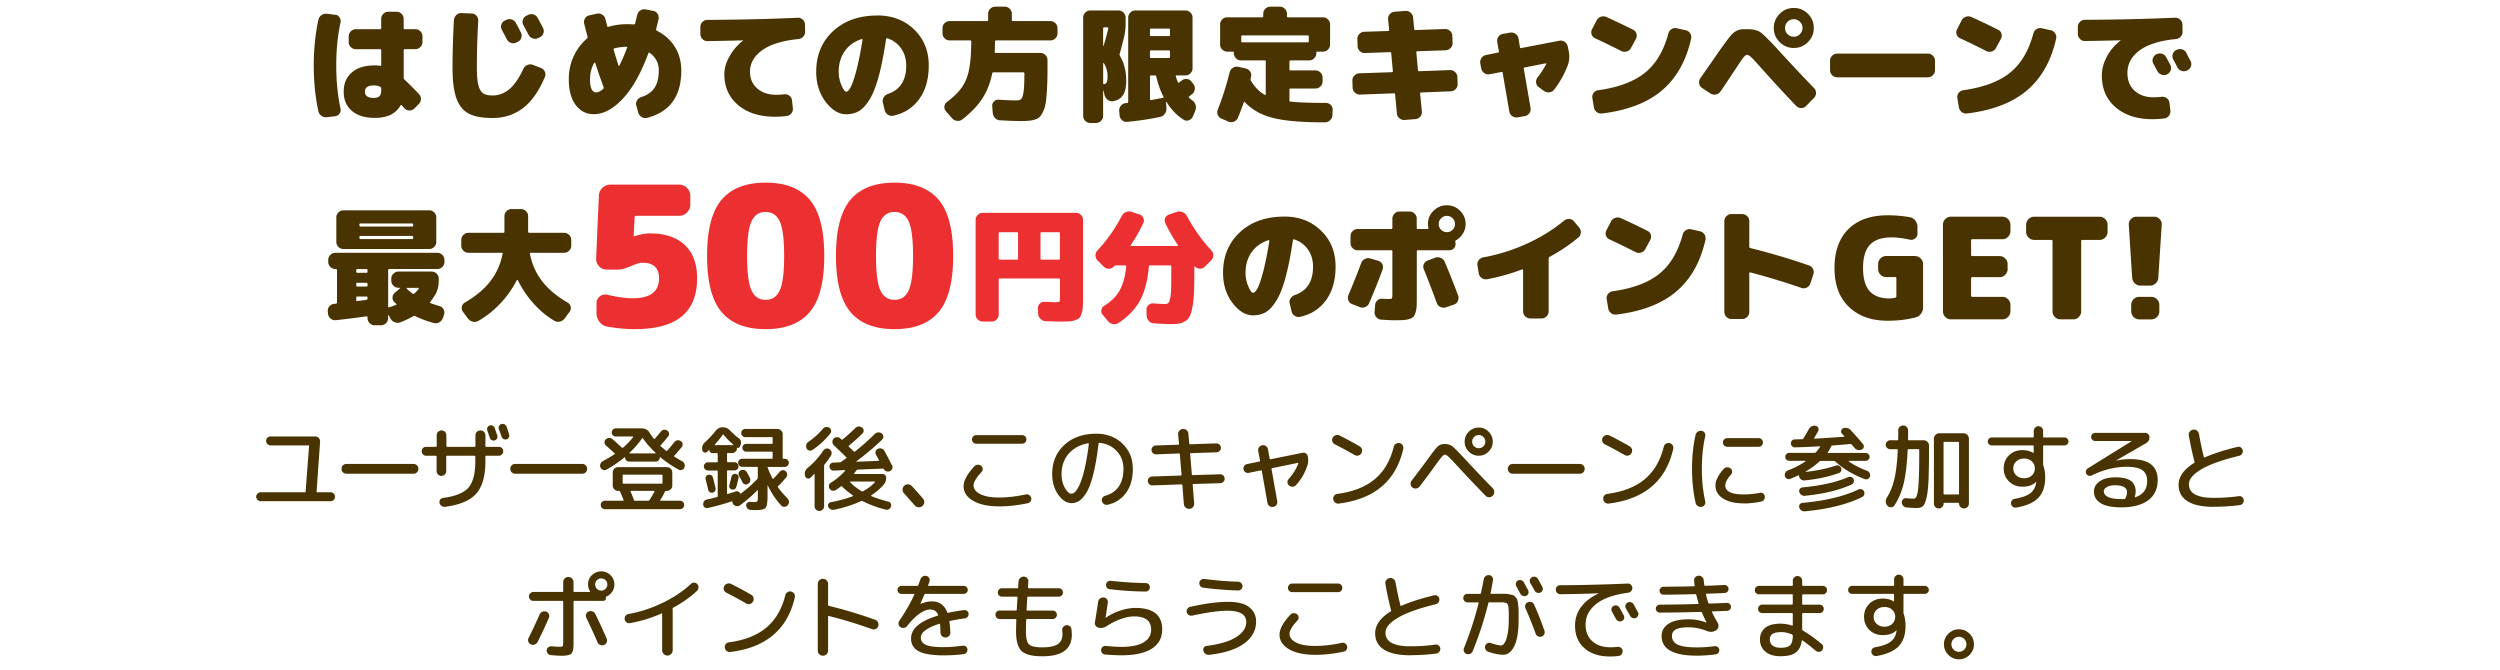 <svg xmlns="http://www.w3.org/2000/svg" id="Web用" viewBox="0 0 640 171.5"><defs><style>.cls-1{fill:#ec2f31}.cls-2{fill:#493301}</style></defs><path d="M85.79 3.76c.47.04.84.27 1.12.67.28.4.36.84.26 1.31-.73 3.37-1.09 7.04-1.09 11.01s.36 7.64 1.09 11.01c.11.49.02.93-.26 1.33-.28.39-.65.61-1.12.66l-2.08.26c-.51.06-.98-.05-1.41-.35s-.69-.7-.8-1.21c-.79-3.67-1.18-7.56-1.18-11.68s.39-8.01 1.18-11.68c.11-.51.37-.92.8-1.21s.9-.42 1.41-.35l2.08.26Zm20.54 3.71c.49 0 .92.18 1.28.54s.54.79.54 1.28v1.47c0 .49-.18.92-.54 1.28s-.79.54-1.28.54h-2.69c-.19 0-.29.1-.29.29v7.07c0 .15.07.3.22.45.81.75 2.03 1.96 3.65 3.65.36.36.54.8.53 1.31s-.2.95-.56 1.31l-1.12 1.12c-.36.34-.79.51-1.28.5-.49-.01-.91-.2-1.25-.56-.17-.17-.41-.43-.7-.77-.13-.13-.23-.11-.32.06-1.2 2.11-3.37 3.17-6.53 3.17-2.52 0-4.48-.59-5.89-1.78s-2.11-2.83-2.11-4.94.69-3.71 2.08-4.91c1.39-1.21 3.36-1.81 5.92-1.81.47 0 .91.03 1.31.1.19.04.29-.03.29-.22v-3.74c0-.19-.08-.29-.26-.29h-6.24c-.49 0-.92-.18-1.28-.54-.36-.36-.54-.79-.54-1.28V9.3c0-.49.18-.92.54-1.28.36-.36.79-.54 1.28-.54h6.24c.17 0 .26-.1.26-.29V4.82c0-.49.18-.92.54-1.28.36-.36.79-.54 1.28-.54h2.11c.49 0 .92.18 1.28.54.36.36.54.79.54 1.28v2.37c0 .19.1.29.29.29h2.69Zm-8.74 15.68v-.51c0-.21-.08-.35-.26-.42-.49-.23-1.04-.35-1.66-.35-1.49 0-2.24.53-2.24 1.6s.75 1.6 2.24 1.6c.68 0 1.17-.15 1.47-.45.3-.3.45-.79.45-1.47ZM138.46 17.4c.47.17.81.48 1.01.93.2.45.21.91.02 1.38-1.56 3.67-3.45 6.34-5.66 8s-4.8 2.5-7.74 2.5c-2.62 0-4.65-.37-6.08-1.12-1.43-.75-2.48-2.04-3.15-3.87s-1.01-4.44-1.01-7.81c0-3.95.12-8.03.35-12.26.04-.51.25-.94.62-1.3.37-.35.82-.52 1.33-.5l2.59.1c.49.02.9.21 1.23.58.33.36.48.79.46 1.28-.24 4.05-.35 8.09-.35 12.1 0 1.94.13 3.42.4 4.43.27 1.01.68 1.7 1.23 2.06.55.36 1.34.54 2.37.54 1.56 0 2.98-.52 4.26-1.57 1.28-1.04 2.5-2.79 3.65-5.25.23-.47.58-.8 1.04-.99.46-.19.92-.2 1.39-.03l2.05.8Zm-8.9-12.29c.45-.23.92-.28 1.41-.13.49.15.85.45 1.09.9.41.7.83 1.52 1.28 2.43.23.45.27.91.11 1.38-.16.47-.46.81-.91 1.02l-.32.16c-.45.23-.91.27-1.39.11a1.79 1.79 0 0 1-1.07-.91c-.15-.28-.36-.68-.64-1.21s-.49-.93-.64-1.18c-.24-.43-.28-.88-.14-1.36s.43-.83.88-1.04l.35-.16Zm5.6-1.28c.45-.23.92-.28 1.41-.13.49.15.85.45 1.09.9.6 1.11 1.04 1.95 1.34 2.53.23.45.27.91.11 1.38s-.46.81-.91 1.02l-.42.22c-.45.21-.91.24-1.39.08a1.79 1.79 0 0 1-1.07-.91l-1.34-2.5c-.24-.43-.28-.87-.13-1.34.15-.47.45-.82.9-1.05l.42-.19ZM168.1 7.83c2 1 3.56 2.39 4.66 4.16s1.65 3.79 1.65 6.05c0 6.59-2.92 10.63-8.77 12.13-.49.13-.96.05-1.41-.24-.45-.29-.74-.68-.86-1.17l-.48-1.76c-.13-.45-.06-.88.19-1.3s.62-.7 1.09-.85c1.54-.49 2.67-1.28 3.39-2.37s1.09-2.57 1.09-4.45-.78-3.38-2.34-4.51c-.13-.11-.23-.08-.32.1-1.9 5.14-4.09 9.03-6.56 11.66s-4.95 3.95-7.42 3.95c-1.9 0-3.44-.78-4.62-2.34-1.18-1.56-1.78-3.76-1.78-6.62 0-2.09.41-4.03 1.23-5.82.82-1.79 1.97-3.33 3.44-4.61.13-.13.17-.28.13-.45-.3-1.09-.59-2.21-.86-3.36-.11-.49-.03-.94.24-1.36.27-.42.64-.67 1.14-.75l1.86-.42c.49-.11.96-.02 1.39.26.44.28.71.66.82 1.15a67.239 67.239 0 0 0 .45 1.79c.04.15.15.2.32.16 1.51-.45 3.15-.67 4.9-.67.36 0 .89.02 1.57.06.21 0 .33-.07.35-.22.06-.28.16-.68.29-1.22.13-.53.21-.86.26-.99.11-.49.37-.87.8-1.15.43-.28.88-.36 1.38-.26l1.92.38c.49.09.86.35 1.12.78.26.44.33.9.22 1.39-.21.94-.42 1.76-.61 2.46-.04.19.01.32.16.38Zm-17.06 12.45c0 2.24.53 3.36 1.6 3.36.51 0 1.1-.29 1.76-.86.15-.13.19-.28.13-.45-.83-2.28-1.55-4.35-2.14-6.21a.155.155 0 0 0-.11-.08c-.05-.01-.1 0-.14.05-.73 1.22-1.09 2.61-1.09 4.19Zm9.5-8.06c.08-.17.03-.26-.16-.26-1.17.04-2.2.18-3.07.42-.19.04-.27.16-.22.35.04.17.22.76.53 1.76.31 1 .55 1.77.72 2.3.02.04.06.06.11.06s.09-.02.11-.06c.7-1.41 1.37-2.93 1.98-4.58ZM204.19 4.53c.49-.02.92.14 1.3.48.37.34.57.76.59 1.25l.03 1.79c.02.51-.14.96-.48 1.33-.34.37-.77.58-1.28.62-4.08.41-7.15 1.36-9.23 2.86-2.08 1.5-3.12 3.33-3.12 5.49 0 1.79.62 3.23 1.87 4.3 1.25 1.08 2.86 1.62 4.85 1.62.66 0 1.32-.04 1.98-.13.51-.06.96.05 1.36.34.39.29.62.68.69 1.17l.22 1.95c.06.51-.05.97-.35 1.38-.3.41-.7.64-1.22.71-.98.13-1.98.19-3.01.19-3.92 0-7.07-.99-9.42-2.98-2.36-1.98-3.54-4.62-3.54-7.9 0-1.45.43-2.96 1.3-4.53.86-1.57 2.02-2.92 3.47-4.05.02 0 .03-.02.03-.06 0-.02-.01-.03-.03-.03-3.05.09-6.09.15-9.12.19-.49 0-.91-.18-1.26-.54-.35-.36-.53-.79-.53-1.28V6.91c0-.49.18-.92.53-1.28.35-.36.77-.54 1.26-.54 8.26-.04 15.96-.22 23.1-.54ZM224.64 3.96c3.78 0 6.91 1.2 9.39 3.6s3.73 5.47 3.73 9.2c0 3.5-.82 6.37-2.45 8.61s-3.86 3.66-6.67 4.26c-.49.11-.95 0-1.38-.29a1.9 1.9 0 0 1-.8-1.22l-.45-1.92c-.11-.47-.03-.91.24-1.31s.63-.69 1.1-.86c3.09-1.04 4.64-3.47 4.64-7.26 0-1.68-.44-3.15-1.31-4.38-.88-1.24-2.05-2.1-3.52-2.59-.17-.06-.28 0-.32.19-.58 3.88-1.22 7.1-1.92 9.66s-1.49 4.53-2.37 5.92c-.88 1.39-1.77 2.35-2.69 2.88-.92.53-2 .8-3.23.8-1.9 0-3.65-1.06-5.26-3.18-1.61-2.12-2.42-4.69-2.42-7.7 0-4.27 1.44-7.73 4.32-10.4 2.88-2.67 6.67-4 11.36-4Zm-9.22 17.87c.47 1.1.87 1.65 1.22 1.65s.72-.4 1.15-1.2c.43-.8.91-2.24 1.46-4.32s1.06-4.66 1.55-7.73c.02-.06 0-.12-.05-.18s-.11-.07-.18-.05c-1.86.62-3.3 1.65-4.32 3.1-1.02 1.45-1.54 3.2-1.54 5.25 0 1.21.23 2.37.7 3.47ZM268.9 5.4c.49 0 .92.18 1.28.54.36.36.54.79.54 1.28v1.31c0 .49-.18.92-.54 1.28-.36.36-.79.54-1.28.54h-13.92c-.17 0-.26.1-.26.29 0 .64-.02 1.52-.06 2.62 0 .19.08.29.26.29h11.42c.49 0 .92.18 1.28.54s.54.79.54 1.28v2.18c0 1.84-.03 3.39-.1 4.66-.06 1.27-.15 2.41-.26 3.42-.11 1.01-.29 1.82-.54 2.43-.26.61-.53 1.12-.82 1.54s-.7.72-1.23.91c-.53.19-1.08.32-1.63.38-.55.06-1.27.1-2.14.1-1.32 0-3.12-.06-5.38-.19a1.87 1.87 0 0 1-1.33-.59 2.17 2.17 0 0 1-.59-1.36l-.13-1.63c-.04-.49.11-.91.45-1.25s.76-.49 1.25-.45c1.81.13 3.3.19 4.45.19.6 0 1.02-.13 1.28-.38.26-.26.45-.86.59-1.81.14-.95.21-2.46.21-4.53v-.19c0-.19-.1-.29-.29-.29h-7.62c-.17 0-.28.08-.32.26-.51 2.5-1.36 4.65-2.54 6.46-1.18 1.81-2.88 3.58-5.07 5.31-.41.32-.86.45-1.38.4a1.89 1.89 0 0 1-1.28-.66l-1.57-1.79a1.56 1.56 0 0 1-.4-1.25c.05-.47.27-.85.66-1.15 1.71-1.28 2.99-2.54 3.84-3.78.85-1.24 1.46-2.74 1.81-4.5.35-1.76.54-4.15.56-7.18 0-.19-.1-.29-.29-.29h-5.25c-.49 0-.92-.18-1.28-.54-.36-.36-.54-.79-.54-1.28V7.21c0-.49.18-.92.54-1.28.36-.36.79-.54 1.28-.54h9.57c.19 0 .29-.1.29-.29V3.53c0-.49.18-.92.54-1.28s.79-.54 1.28-.54h2.43c.49 0 .92.18 1.28.54.36.36.54.79.54 1.28V5.1c0 .19.1.29.29.29h9.57ZM288.32 20.6c0 1.64-.27 2.88-.8 3.71-.53.83-1.38 1.37-2.53 1.6-.51.09-.98-.03-1.41-.35s-.7-.75-.83-1.28l-.29-1.18s-.04.01-.06.03v6.53c0 .49-.18.92-.54 1.28-.36.36-.79.54-1.28.54h-1.47c-.49 0-.92-.18-1.28-.54-.36-.36-.54-.79-.54-1.28V4.5c0-.49.18-.92.54-1.28s.79-.54 1.28-.54h7.23c.49 0 .92.18 1.28.54.36.36.54.79.54 1.28v1.63c0 1.15-.15 2.35-.45 3.58-.49 1.94-.84 3.29-1.06 4.03-.06.19-.05.36.03.51 1.09 1.86 1.63 3.97 1.63 6.34Zm-4.61-13.31c.04-.19-.03-.29-.22-.29h-.8c-.19 0-.29.1-.29.29v4.48s.02.03.05.03.05-.01.05-.03c.43-1.34.83-2.84 1.22-4.48Zm-1.02 14.24c.32-.06.54-.24.66-.53s.18-.79.18-1.52c0-1.22-.32-2.32-.96-3.33-.02-.04-.05-.05-.1-.03s-.06.05-.06.1v5.06c0 .21.1.3.29.26Zm22.53 4.16c.43.3.71.69.85 1.18s.11.98-.08 1.47l-.61 1.47c-.19.45-.52.77-.99.96-.47.19-.92.16-1.34-.1-1.71-1.05-3.17-2.55-4.38-4.51-.02-.04-.05-.06-.1-.06s-.06.02-.06.06l.1 1.57c.02.53-.12 1.01-.43 1.42a2 2 0 0 1-1.23.79c-3.01.62-5.82 1.03-8.45 1.25-.49.04-.92-.1-1.28-.43-.36-.33-.57-.75-.61-1.26l-.1-1.15c-.02-.49.13-.93.46-1.31s.74-.6 1.23-.64c.04 0 .1 0 .18-.02.07-.01.13-.02.18-.02.17 0 .26-.1.26-.29V4.5c0-.49.18-.92.54-1.28.36-.36.79-.54 1.28-.54h12.83c.49 0 .92.18 1.28.54.36.36.54.79.54 1.28v12.99c0 .49-.18.92-.54 1.28-.36.36-.79.54-1.28.54h-2.27c-.17 0-.24.1-.19.29.13.43.31.91.54 1.44.06.15.17.17.32.06.06-.04.18-.13.35-.26.17-.13.29-.21.35-.26.4-.3.85-.42 1.34-.35.49.06.87.3 1.15.71l.45.58c.3.43.42.88.35 1.38-.06.49-.3.9-.7 1.22-.09.06-.21.16-.37.29-.16.13-.28.22-.37.29-.13.11-.13.22 0 .35.34.3.61.51.8.64Zm-5.7-16.74V7.61c0-.19-.1-.29-.29-.29h-4.58c-.17 0-.26.1-.26.29v1.34c0 .19.08.29.26.29h4.58c.19 0 .29-.1.29-.29Zm0 5.6v-1.38c0-.17-.1-.26-.29-.26h-4.58c-.17 0-.26.08-.26.26v1.38c0 .19.08.29.26.29h4.58c.19 0 .29-.1.29-.29Zm-1.79 10.5c.15-.04.19-.13.13-.26-.77-1.47-1.39-3.21-1.86-5.22-.04-.17-.15-.26-.32-.26h-1.02c-.17 0-.26.09-.26.26v5.79c0 .21.1.3.29.26.21-.04 1.23-.23 3.04-.58ZM339.46 26.36c.49 0 .91.18 1.25.54.34.36.49.79.45 1.28l-.06 1.31c-.02.51-.22.95-.61 1.3s-.83.53-1.34.53h-.26c-5.63 0-9.95-.37-12.96-1.12-3.01-.75-5.43-2.1-7.26-4.06-.13-.13-.21-.11-.26.06-.47 1.34-.97 2.66-1.5 3.94-.19.47-.53.8-1.01.99-.48.19-.96.19-1.42 0l-1.73-.74c-.47-.19-.8-.51-.99-.96-.19-.45-.19-.91 0-1.38 1.17-2.96 2.19-6.15 3.04-9.57.11-.47.38-.84.82-1.12.44-.28.9-.36 1.39-.26l1.86.42c.49.11.87.36 1.15.77s.36.85.26 1.34c0 .06-.02.17-.06.3s-.06.24-.06.3c-.04.15-.01.31.1.48 1.02 1.66 2.21 2.86 3.55 3.58.04.04.09.05.14.02a.16.16 0 0 0 .08-.14v-8.45c0-.17-.1-.26-.29-.26h-6.05c-.49 0-.92-.18-1.28-.54-.36-.36-.54-.79-.54-1.28v-.16c0-.17-.09-.26-.26-.26h-1.44c-.49 0-.92-.18-1.28-.54s-.54-.79-.54-1.28V6.25c0-.49.18-.92.54-1.28s.79-.54 1.28-.54h8.93c.19 0 .29-.1.29-.29v-.61c0-.49.18-.92.54-1.28s.79-.54 1.28-.54h2.43c.49 0 .92.18 1.28.54.36.36.54.79.54 1.28v.61c0 .19.1.29.29.29h8.93c.49 0 .92.18 1.28.54.36.36.54.79.54 1.28v5.15c0 .49-.18.92-.54 1.28-.36.36-.79.54-1.28.54h-1.41c-.19 0-.29.09-.29.26v.16c0 .49-.18.92-.54 1.28-.36.36-.79.54-1.28.54h-4.77c-.19 0-.29.09-.29.26v2.02c0 .19.1.29.29.29h6.37c.49 0 .92.18 1.28.54.36.36.54.79.54 1.28v.99c0 .49-.18.92-.54 1.28s-.79.54-1.28.54h-6.37c-.19 0-.29.1-.29.29v2.75c0 .21.1.32.29.32 2.15.21 4.99.32 8.51.32h.58Zm-21.41-15.52h16.74c.17 0 .26-.1.26-.29V9.33c0-.17-.08-.26-.26-.26h-16.74c-.19 0-.29.09-.29.26v1.22c0 .19.1.29.29.29ZM371.2 17.94c.49-.02.92.14 1.3.5.37.35.57.77.59 1.26l.06 1.82c.02.49-.14.92-.5 1.28-.35.36-.77.55-1.26.58l-7.58.29c-.17 0-.26.08-.26.26l.45 4.64c.04.49-.1.92-.43 1.3-.33.37-.74.58-1.23.62l-2.75.22c-.49.04-.93-.1-1.33-.43-.4-.33-.61-.74-.66-1.23l-.45-4.9c0-.17-.11-.26-.32-.26l-8.67.32c-.49.02-.92-.14-1.3-.5s-.57-.77-.59-1.26l-.06-1.82c-.02-.49.14-.92.5-1.28.35-.36.77-.55 1.26-.58l8.38-.29c.15 0 .22-.1.22-.29l-.42-4.58c0-.17-.1-.26-.29-.26l-6.43.22c-.49.02-.92-.14-1.3-.48-.37-.34-.57-.76-.59-1.25l-.06-1.82c-.02-.49.14-.92.5-1.3.35-.37.77-.57 1.26-.59l6.11-.19c.17 0 .26-.1.26-.29l-.26-2.72c-.04-.49.1-.92.43-1.3.33-.37.74-.58 1.23-.62l2.75-.22c.49-.04.93.1 1.33.43.39.33.61.74.66 1.23l.29 2.98c0 .17.1.26.29.26l7.58-.26c.49-.02.92.14 1.3.48.37.34.57.76.59 1.25l.06 1.82c.02.49-.14.92-.5 1.3-.35.37-.77.57-1.26.59l-7.26.26c-.17 0-.26.09-.26.26l.42 4.58c0 .17.1.26.29.26l7.9-.29ZM401.35 11.86l.26 1.34c.23 1.26.15 2.43-.26 3.52-.88 2.28-2.04 4.36-3.49 6.24-.32.41-.74.63-1.26.67-.52.04-.99-.08-1.39-.38l-1.31-.96c-.38-.28-.6-.66-.66-1.15-.05-.49.07-.93.37-1.31.79-1 1.54-2.15 2.24-3.46.02-.08-.02-.14-.13-.16l-5.41 1.06c-.19.04-.27.15-.22.32l1.73 10.05c.08.49-.02.94-.3 1.34-.29.41-.68.65-1.17.74l-1.86.32c-.49.08-.94-.02-1.36-.32s-.67-.69-.75-1.18l-1.7-9.92c-.04-.17-.15-.23-.32-.19l-3.04.58c-.49.08-.94-.01-1.34-.29-.41-.28-.66-.66-.77-1.15l-.26-1.34c-.08-.49.02-.94.3-1.36s.68-.68 1.17-.79l3.07-.61c.19-.04.27-.15.22-.32l-.42-2.4c-.09-.49.02-.94.3-1.34.29-.4.68-.65 1.17-.74l1.86-.32c.49-.08.94.02 1.36.32.42.3.67.69.75 1.18l.38 2.27c.04.17.15.23.32.19l9.79-1.89c.49-.08.94.01 1.34.29s.66.66.77 1.15ZM408.35 9.81c-.45-.21-.75-.55-.9-1.01s-.11-.9.13-1.33l1.15-2.24c.23-.45.6-.76 1.09-.93.49-.17.97-.15 1.44.06a177.9 177.9 0 0 1 6.82 3.26c.45.21.74.55.86 1.02.13.47.07.92-.16 1.34l-1.25 2.3c-.24.45-.6.75-1.09.9-.49.15-.96.11-1.41-.13-2.5-1.26-4.73-2.35-6.69-3.26Zm23.17-2.08c.49.11.87.37 1.15.8s.36.88.26 1.38c-1.28 5.7-3.78 10.11-7.49 13.25-3.71 3.14-8.82 5.1-15.33 5.89-.51.06-.97-.06-1.36-.37s-.63-.72-.72-1.23l-.38-2.34c-.09-.47.02-.91.32-1.31s.69-.64 1.18-.7c5.18-.73 9.17-2.22 11.97-4.48s4.79-5.61 5.98-10.05c.13-.49.4-.86.83-1.12.43-.26.87-.33 1.34-.22l2.24.51ZM455.46 13.04c3.18 3.48 6.14 6.63 8.9 9.47.36.36.54.79.54 1.29s-.18.93-.54 1.3l-1.98 2.02c-.36.36-.78.54-1.26.54s-.9-.17-1.26-.51c-2.41-2.5-5.39-5.72-8.93-9.66-1.24-1.41-2.09-2.34-2.56-2.78-.47-.45-.85-.67-1.15-.67-.26 0-.58.26-.98.78-.39.52-1.07 1.52-2.03 2.99-2.24 3.37-3.5 5.25-3.78 5.63-.28.41-.67.66-1.18.75-.51.1-.97 0-1.38-.27l-2.11-1.38c-.43-.28-.68-.66-.77-1.14-.08-.48.01-.93.29-1.36l3.49-5.02c2.37-3.44 3.89-5.5 4.58-6.21.77-.79 1.63-1.23 2.59-1.31.3-.02.72-.03 1.28-.03 1.54 0 2.68.26 3.42.77.75.51 2.36 2.11 4.83 4.8Zm.13-9.5c1-1 2.21-1.5 3.62-1.5s2.61.5 3.62 1.5c1 1 1.5 2.21 1.5 3.62s-.5 2.61-1.5 3.62c-1 1-2.21 1.5-3.62 1.5s-2.61-.5-3.62-1.5-1.5-2.21-1.5-3.62.5-2.61 1.5-3.62Zm2.03 5.2c.44.44.96.66 1.58.66s1.15-.22 1.58-.66.66-.96.66-1.58-.22-1.15-.66-1.58c-.44-.44-.97-.66-1.58-.66s-1.15.22-1.58.66-.66.97-.66 1.58.22 1.15.66 1.58ZM493.54 13.72c.49 0 .92.18 1.28.54.36.36.54.79.54 1.28v2.43c0 .49-.18.92-.54 1.28-.36.36-.79.54-1.28.54h-23.23c-.49 0-.92-.18-1.28-.54-.36-.36-.54-.79-.54-1.28v-2.43c0-.49.18-.92.54-1.28.36-.36.79-.54 1.28-.54h23.23ZM501.79 9.81c-.45-.21-.75-.55-.9-1.01s-.11-.9.13-1.33l1.15-2.24c.23-.45.6-.76 1.09-.93.49-.17.97-.15 1.44.06a177.9 177.9 0 0 1 6.82 3.26c.45.21.74.55.86 1.02.13.47.07.92-.16 1.34l-1.25 2.3c-.24.45-.6.75-1.09.9-.49.15-.96.11-1.41-.13-2.5-1.26-4.73-2.35-6.69-3.26Zm23.17-2.08c.49.11.87.37 1.15.8s.36.88.26 1.38c-1.28 5.7-3.78 10.11-7.49 13.25-3.71 3.14-8.82 5.1-15.33 5.89-.51.06-.97-.06-1.36-.37s-.63-.72-.72-1.23l-.38-2.34c-.09-.47.02-.91.32-1.31s.69-.64 1.18-.7c5.18-.73 9.17-2.22 11.97-4.48s4.79-5.61 5.98-10.05c.13-.49.4-.86.83-1.12.43-.26.87-.33 1.34-.22l2.24.51ZM555.39 26.29l.22 1.95c.06.51-.05.97-.35 1.38-.3.4-.71.64-1.22.7-.98.13-1.98.19-3.01.19-3.93 0-7.07-1.01-9.42-3.03-2.36-2.02-3.54-4.74-3.54-8.18 0-1.6.43-3.2 1.28-4.8.85-1.6 2.02-2.97 3.49-4.1.02 0 .03-.02.03-.06 0-.02 0-.03-.03-.03-3.05.09-6.09.15-9.12.19-.49 0-.91-.18-1.26-.54-.35-.36-.53-.79-.53-1.28V6.89c0-.49.18-.92.53-1.28.35-.36.77-.54 1.26-.54 8.26-.04 15.96-.22 23.11-.54.49-.02.92.14 1.29.48.37.34.57.76.59 1.25l.03 1.79c.02.51-.14.96-.48 1.33s-.77.58-1.28.62c-4.1.41-7.18 1.38-9.25 2.91-2.07 1.54-3.11 3.46-3.11 5.76 0 1.94.62 3.47 1.86 4.58 1.24 1.11 2.86 1.66 4.86 1.66.66 0 1.32-.04 1.98-.13.51-.06.96.05 1.36.34s.62.68.69 1.17Zm-.83-11.62c.23.43.59 1.09 1.06 1.98.21.45.23.91.06 1.38-.17.47-.48.81-.93 1.02-.47.21-.94.24-1.41.06-.47-.17-.82-.48-1.06-.93-.11-.19-.45-.82-1.02-1.89-.23-.43-.28-.87-.13-1.34.15-.47.45-.82.9-1.06h.03c.45-.23.92-.28 1.41-.13.49.15.85.45 1.09.9Zm5.12-1.15c.7 1.34 1.07 2.04 1.09 2.08.23.45.27.91.11 1.38-.16.47-.46.81-.91 1.02l-.1.06c-.45.21-.91.24-1.39.08a1.79 1.79 0 0 1-1.07-.91c-.11-.21-.28-.54-.51-.99-.23-.45-.42-.78-.54-.99-.23-.43-.28-.89-.14-1.38s.43-.84.88-1.06l.1-.03c.45-.23.92-.28 1.41-.14.49.14.85.43 1.09.88ZM99.66 68.88c-.19 0-.29.1-.29.29v9.31c0 .17.08.24.26.19.6-.19 1.18-.41 1.76-.64.15-.06.17-.15.06-.26-.21-.17-.36-.3-.45-.38-.36-.34-.53-.76-.51-1.25.02-.49.22-.9.61-1.22l1.28-1.09s.05-.05.03-.1c-.02-.04-.05-.06-.1-.06h-.32c-.49 0-.92-.18-1.28-.54-.36-.36-.54-.79-.54-1.28v-.51c0-.49.18-.92.54-1.28s.79-.54 1.28-.54h8.51c.49 0 .92.18 1.28.54.36.36.54.79.54 1.28v.51c0 1.34-.28 2.5-.83 3.46-.45.75-.9 1.41-1.34 1.98-.13.13-.1.23.1.32.87.32 1.62.56 2.24.74.47.13.82.41 1.06.83.23.43.28.87.13 1.34l-.29.86c-.17.49-.48.86-.93 1.12-.45.26-.92.32-1.41.19-1.69-.45-3.26-1.04-4.74-1.76-.19-.09-.35-.09-.48 0-.96.55-2.06 1.08-3.3 1.57-.49.19-.98.19-1.47 0s-.86-.52-1.12-.99l-.45-.83s-.05-.03-.08-.03-.05.02-.05.06v.74c0 .49-.18.92-.54 1.28-.36.36-.79.54-1.28.54h-1.63c-.49 0-.92-.18-1.28-.54-.36-.36-.54-.79-.54-1.28v-.22c0-.06-.03-.13-.08-.19s-.11-.09-.18-.06c-2.2.32-4.82.65-7.87.99-.49.04-.93-.09-1.31-.4-.38-.31-.61-.71-.67-1.2l-.06-.58c-.06-.49.06-.93.37-1.33s.71-.61 1.2-.66c.06-.02.15-.03.26-.03s.19-.01.26-.03c.17-.04.26-.14.26-.29v-8.29c0-.19-.1-.29-.29-.29h-.13c-.49 0-.92-.18-1.28-.54-.36-.36-.54-.79-.54-1.28v-.51c0-.49.18-.92.54-1.28s.79-.54 1.28-.54h26.11c.49 0 .92.18 1.28.54.36.36.54.79.54 1.28v.51c0 .49-.18.92-.54 1.28-.36.36-.79.54-1.28.54H99.67Zm10.21-15.04c.49 0 .92.18 1.28.54.36.36.54.79.54 1.28v6.27c0 .49-.18.92-.54 1.28-.36.36-.79.54-1.28.54H87.92c-.49 0-.92-.18-1.28-.54-.36-.36-.54-.79-.54-1.28v-6.27c0-.49.18-.92.54-1.28s.79-.54 1.28-.54h21.95ZM94.09 69.55v-.38c0-.19-.1-.29-.29-.29h-2.34c-.17 0-.26.1-.26.29v.38c0 .19.08.29.26.29h2.34c.19 0 .29-.1.29-.29Zm0 3.52v-.42c0-.17-.1-.26-.29-.26h-2.34c-.17 0-.26.09-.26.26v.42c0 .19.08.29.26.29h2.34c.19 0 .29-.1.29-.29Zm0 3.39v-.26c0-.19-.1-.29-.29-.29h-2.34c-.17 0-.26.1-.26.29v.64c0 .19.08.27.26.22.23-.02.62-.07 1.15-.14s.94-.13 1.22-.18c.17-.04.26-.14.26-.29Zm11.68-18.75v-.22c0-.19-.1-.29-.29-.29H92.3c-.19 0-.29.1-.29.29v.22c0 .19.1.29.29.29h13.18c.19 0 .29-.1.29-.29Zm0 3.2v-.22c0-.19-.1-.29-.29-.29H92.3c-.19 0-.29.1-.29.29v.22c0 .19.1.29.29.29h13.18c.19 0 .29-.1.29-.29Zm-1.57 12.77s-.07.03-.1.1c-.02.06-.01.11.03.13.34.34.83.76 1.47 1.25.15.11.3.11.45 0 .43-.38.81-.8 1.15-1.25.04-.04.05-.09.02-.14s-.08-.08-.14-.08h-2.88ZM144.42 59.6c.49 0 .92.18 1.28.54.36.36.54.79.54 1.28v1.47c0 .49-.18.92-.54 1.28-.36.36-.79.54-1.28.54h-8.54c-.19 0-.27.09-.22.26.53 2.69 1.59 5.05 3.17 7.07 1.58 2.03 3.73 3.83 6.46 5.41.43.23.69.59.8 1.06.11.47.02.9-.26 1.28l-1.25 1.7c-.32.43-.73.71-1.23.83-.5.13-.98.06-1.42-.19-1.92-1.13-3.69-2.6-5.31-4.4-1.62-1.8-2.98-3.8-4.06-6-.08-.13-.17-.13-.26 0a26.218 26.218 0 0 1-4.29 6.03c-1.71 1.8-3.57 3.27-5.6 4.4-.47.26-.95.31-1.44.18-.49-.14-.9-.42-1.22-.85l-1.25-1.7c-.28-.38-.36-.81-.26-1.28.11-.47.36-.82.77-1.06 2.73-1.58 4.89-3.38 6.48-5.41 1.59-2.03 2.65-4.38 3.18-7.07.04-.17-.03-.26-.22-.26h-8.54c-.49 0-.92-.18-1.28-.54-.36-.36-.54-.79-.54-1.28v-1.47c0-.49.18-.92.54-1.28s.79-.54 1.28-.54h8.93c.19 0 .29-.1.29-.29v-3.97c0-.49.18-.92.54-1.28s.79-.54 1.28-.54h2.43c.49 0 .92.18 1.28.54.36.36.54.79.54 1.28v3.97c0 .19.1.29.29.29h8.93Z" class="cls-2"/><path d="M166.46 59.76c3.83 0 6.79 1 8.88 3 2.08 2 3.12 4.83 3.12 8.5 0 4.33-1.32 7.58-3.95 9.75s-6.65 3.25-12.05 3.25c-2.17 0-4.5-.22-7-.65-.8-.13-1.46-.53-1.98-1.2-.52-.67-.77-1.42-.77-2.25v-2.55c0-.7.28-1.28.85-1.73.57-.45 1.2-.59 1.9-.42 2.6.6 4.77.9 6.5.9 4.5 0 6.75-1.7 6.75-5.1 0-2.67-1.42-4-4.25-4-.33 0-.73.07-1.2.2-.33.1-.86.3-1.58.6-.72.3-1.36.53-1.92.7-.57.17-1.12.25-1.65.25h-2.8c-.77 0-1.42-.28-1.95-.85s-.78-1.23-.75-2l.7-16.05c.03-.8.34-1.48.92-2.03.58-.55 1.28-.83 2.08-.83h17.55c.77 0 1.43.28 2 .85s.85 1.23.85 2v2.3c0 .77-.28 1.43-.85 2-.57.57-1.23.85-2 .85h-10.95c-.3 0-.45.13-.45.4l-.25 4.8s.02.05.05.05h.1c1.47-.5 2.83-.75 4.1-.75ZM184.71 51.16c2.47-2.93 6.23-4.4 11.3-4.4s8.83 1.47 11.3 4.4c2.47 2.93 3.7 7.72 3.7 14.35s-1.23 11.42-3.7 14.35-6.23 4.4-11.3 4.4-8.83-1.47-11.3-4.4c-2.47-2.93-3.7-7.72-3.7-14.35s1.23-11.42 3.7-14.35Zm7.67 23.18c.75 1.62 1.96 2.42 3.62 2.42s2.88-.81 3.62-2.42 1.12-4.56 1.12-8.83-.38-7.21-1.12-8.83c-.75-1.62-1.96-2.42-3.62-2.42s-2.88.81-3.62 2.42c-.75 1.62-1.12 4.56-1.12 8.83s.38 7.21 1.12 8.83ZM217.71 51.16c2.47-2.93 6.23-4.4 11.3-4.4s8.83 1.47 11.3 4.4c2.47 2.93 3.7 7.72 3.7 14.35s-1.23 11.42-3.7 14.35-6.23 4.4-11.3 4.4-8.83-1.47-11.3-4.4c-2.47-2.93-3.7-7.72-3.7-14.35s1.23-11.42 3.7-14.35Zm7.67 23.18c.75 1.62 1.96 2.42 3.62 2.42s2.88-.81 3.62-2.42 1.12-4.56 1.12-8.83-.38-7.21-1.12-8.83c-.75-1.62-1.96-2.42-3.62-2.42s-2.88.81-3.62 2.42c-.75 1.62-1.12 4.56-1.12 8.83s.38 7.21 1.12 8.83ZM275.44 54.48c.49 0 .92.18 1.28.54s.54.79.54 1.28v19.62c0 1.09-.02 1.94-.05 2.56-.03.62-.13 1.2-.3 1.73-.17.53-.36.92-.58 1.15-.21.23-.57.44-1.07.61-.5.17-1.03.27-1.58.3-.55.03-1.33.05-2.34.05-.66 0-1.87-.03-3.62-.1-.51-.02-.96-.21-1.34-.58s-.59-.8-.61-1.31l-.06-1.31c-.04-.49.11-.91.45-1.26s.75-.52 1.22-.5c1.39.06 2.28.1 2.69.1.64 0 1.01-.05 1.12-.14s.16-.42.16-.98v-4.67c0-.19-.1-.29-.29-.29h-15.1c-.19 0-.29.1-.29.29v8.93c0 .49-.18.92-.54 1.28-.36.36-.79.54-1.28.54h-2.27c-.49 0-.92-.18-1.28-.54-.36-.36-.54-.79-.54-1.28V56.31c0-.49.18-.92.54-1.28.36-.36.79-.54 1.28-.54h23.87Zm-14.82 11.71v-6.46c0-.19-.1-.29-.29-.29h-4.38c-.19 0-.29.1-.29.29v6.46c0 .19.1.29.29.29h4.38c.19 0 .29-.1.29-.29Zm10.72 0v-6.46c0-.19-.1-.29-.29-.29h-4.42c-.17 0-.26.1-.26.29v6.46c0 .19.08.29.26.29h4.42c.19 0 .29-.1.29-.29ZM303.86 55.31c1.77 3.31 3.84 6.22 6.21 8.74.36.36.54.8.54 1.31s-.18.94-.54 1.28l-1.6 1.6c-.36.36-.79.54-1.28.54s-.91-.18-1.25-.54c-.04-.04-.08-.05-.13-.03s-.06.05-.06.1v.9c0 2.24-.03 4.06-.08 5.47-.05 1.41-.18 2.66-.38 3.76-.2 1.1-.43 1.92-.67 2.45s-.65.98-1.22 1.33-1.15.56-1.74.64c-.6.08-1.42.11-2.46.11-.53 0-1.79-.06-3.78-.19a1.82 1.82 0 0 1-1.31-.61c-.36-.38-.55-.83-.58-1.34l-.03-1.47c-.02-.47.14-.88.5-1.23.35-.35.77-.51 1.26-.46 1.6.11 2.6.16 3.01.16s.71-.13.91-.38c.2-.26.36-.8.48-1.63s.18-2.07.18-3.71v-3.87c0-.19-.1-.29-.29-.29h-5.15c-.19 0-.29.08-.29.26-.32 3.63-1.08 6.53-2.27 8.72-1.2 2.19-3.03 4.1-5.5 5.74-.43.28-.9.37-1.41.29s-.94-.33-1.28-.74l-1.38-1.66c-.3-.36-.4-.78-.3-1.25.1-.47.35-.82.75-1.06 1.75-1.07 3.05-2.36 3.9-3.87.85-1.51 1.42-3.56 1.7-6.14 0-.19-.08-.29-.26-.29h-2.4c-.17 0-.32.06-.45.19l-.03.06s-.04.06-.06.06c-.34.36-.76.54-1.26.54s-.93-.18-1.3-.54l-1.6-1.6c-.34-.36-.51-.79-.51-1.28s.17-.92.51-1.28c2.35-2.5 4.42-5.43 6.21-8.8.23-.47.6-.81 1.09-1.01.49-.2.98-.22 1.47-.05l1.98.67c.47.15.8.44.99.88.19.44.18.88-.03 1.33a39.92 39.92 0 0 1-3.2 5.63c-.04.04-.05.09-.02.14.03.05.08.08.14.08h11.84c.06 0 .11-.03.14-.08.03-.05.03-.1-.02-.14-1.28-1.9-2.36-3.78-3.23-5.63-.21-.45-.22-.89-.02-1.33s.54-.73 1.01-.88l1.98-.67c.49-.15.98-.12 1.47.08s.85.54 1.09 1.01Z" class="cls-1"/><path d="M328.79 55.44c3.78 0 6.91 1.2 9.39 3.6s3.73 5.47 3.73 9.2c0 3.5-.82 6.37-2.45 8.61-1.63 2.24-3.86 3.66-6.67 4.26-.49.11-.95 0-1.38-.29a1.9 1.9 0 0 1-.8-1.22l-.45-1.92c-.11-.47-.03-.91.24-1.31.27-.41.63-.69 1.1-.86 3.09-1.04 4.64-3.47 4.64-7.26 0-1.68-.44-3.15-1.31-4.38-.88-1.24-2.05-2.1-3.52-2.59-.17-.06-.28 0-.32.19-.58 3.88-1.22 7.1-1.92 9.66-.7 2.56-1.49 4.53-2.37 5.92-.88 1.39-1.77 2.35-2.69 2.88-.92.53-2 .8-3.23.8-1.9 0-3.65-1.06-5.26-3.18-1.61-2.12-2.42-4.69-2.42-7.7 0-4.27 1.44-7.73 4.32-10.4 2.88-2.67 6.67-4 11.36-4Zm-9.22 17.87c.47 1.1.87 1.65 1.22 1.65s.72-.4 1.15-1.2.91-2.24 1.46-4.32c.54-2.08 1.06-4.66 1.55-7.73.02-.06 0-.12-.05-.18-.05-.05-.11-.07-.18-.05-1.86.62-3.3 1.65-4.32 3.1-1.02 1.45-1.54 3.2-1.54 5.25 0 1.22.23 2.37.7 3.47ZM352.82 66.76a1.693 1.693 0 0 1 1.12 2.24c-.98 2.69-2.13 5.57-3.46 8.64-.21.47-.55.79-1.02.98-.47.18-.94.18-1.41-.02l-1.89-.74c-.47-.17-.79-.49-.98-.96-.18-.47-.18-.93.02-1.38 1.09-2.54 2.18-5.26 3.26-8.16.17-.47.49-.82.94-1.06.46-.23.93-.28 1.42-.13l1.98.58ZM367 53.96c.94-.94 2.07-1.41 3.39-1.41s2.45.47 3.39 1.41 1.41 2.07 1.41 3.39c0 .9-.23 1.71-.69 2.45-.46.74-1.06 1.32-1.81 1.74-.13.06-.17.18-.13.35.04.26.06.45.06.58 0 .45-.16.83-.46 1.14-.31.31-.69.46-1.14.46h-8.03c-.19 0-.29.1-.29.29v11.87c0 .96-.02 1.72-.05 2.27-.03.56-.13 1.08-.29 1.57-.16.49-.35.84-.56 1.06s-.57.39-1.06.54c-.49.15-1.01.24-1.55.27-.54.03-1.3.05-2.26.05-.64 0-1.74-.05-3.3-.16-.51-.02-.94-.23-1.28-.62-.34-.39-.49-.85-.45-1.36l.13-1.73c.02-.49.22-.9.59-1.22.37-.32.81-.46 1.3-.42.47.04.99.06 1.57.06.47 0 .75-.05.83-.16.08-.11.13-.43.13-.96V64.35c0-.19-.1-.29-.29-.29h-8.61c-.49 0-.92-.18-1.28-.54-.36-.36-.54-.79-.54-1.28v-1.79c0-.49.18-.92.54-1.28s.79-.54 1.28-.54h8.61c.19 0 .29-.1.29-.29v-2.37c0-.49.18-.92.54-1.28.36-.36.79-.54 1.28-.54h2.59c.49 0 .92.18 1.28.54.36.36.54.79.54 1.28v2.37c0 .19.1.29.29.29h2.46c.06 0 .13-.02.19-.06.06-.04.08-.1.06-.16-.09-.47-.13-.82-.13-1.05 0-1.32.47-2.45 1.41-3.39Zm2.85 13.06c1.11 2.6 2.25 5.47 3.42 8.61.17.47.15.94-.05 1.41s-.54.78-1.01.93l-2.05.7c-.47.15-.93.12-1.39-.08-.46-.2-.77-.54-.94-1.01-1.28-3.46-2.39-6.34-3.33-8.64-.19-.47-.19-.92.02-1.36.2-.44.54-.74 1.01-.91l1.89-.7c.47-.17.94-.15 1.42.05s.82.54 1.01 1.01Zm2.02-11.14c-.41-.4-.9-.61-1.47-.61s-1.07.2-1.47.61c-.41.41-.61.9-.61 1.47s.2 1.07.61 1.47c.41.41.9.61 1.47.61s1.07-.2 1.47-.61c.41-.4.61-.9.61-1.47s-.2-1.07-.61-1.47ZM402.93 56.65l1.31 1.57c.34.38.49.83.45 1.34s-.26.93-.64 1.25c-2.24 1.86-4.68 3.5-7.33 4.93-.17.11-.26.25-.26.42V79.7c0 .49-.18.92-.54 1.28-.36.36-.79.54-1.28.54h-2.91c-.49 0-.92-.18-1.28-.54-.36-.36-.54-.79-.54-1.28V69.17c0-.06-.03-.12-.1-.16a.219.219 0 0 0-.19-.03c-3.05 1.15-6.04 1.98-8.96 2.5-.49.09-.94-.02-1.36-.32s-.67-.69-.75-1.18l-.32-2.02c-.08-.49.02-.93.3-1.33.29-.39.68-.64 1.17-.75 3.82-.68 7.52-1.84 11.12-3.47 3.59-1.63 6.78-3.6 9.55-5.9.38-.32.83-.47 1.33-.45.5.02.91.22 1.23.61ZM412.02 61.29c-.45-.21-.75-.55-.9-1.01s-.11-.9.13-1.33l1.15-2.24c.23-.45.6-.76 1.09-.93.49-.17.97-.15 1.44.06a177.9 177.9 0 0 1 6.82 3.26c.45.21.74.55.86 1.02.13.47.07.92-.16 1.34l-1.25 2.3c-.24.45-.6.75-1.09.9-.49.15-.96.11-1.41-.13-2.5-1.26-4.73-2.35-6.69-3.26Zm23.17-2.08c.49.11.87.37 1.15.8s.36.89.26 1.38c-1.28 5.7-3.78 10.11-7.49 13.25-3.71 3.14-8.82 5.1-15.33 5.89-.51.06-.97-.06-1.36-.37-.39-.31-.63-.72-.72-1.23l-.38-2.34c-.09-.47.02-.91.32-1.31.3-.41.69-.64 1.18-.71 5.18-.72 9.17-2.22 11.97-4.48 2.79-2.26 4.79-5.61 5.98-10.05.13-.49.4-.86.83-1.12.43-.26.87-.33 1.34-.22l2.24.51ZM463.09 67.95c.47.15.82.45 1.04.91.22.46.25.93.08 1.42l-.77 2.3c-.15.47-.45.82-.9 1.04-.45.22-.92.25-1.41.08-4.29-1.49-8.65-2.82-13.09-3.97-.06-.02-.12 0-.16.05a.28.28 0 0 0-.06.18v9.89c0 .49-.18.92-.54 1.28-.36.36-.79.54-1.28.54h-2.75c-.49 0-.92-.18-1.28-.54s-.54-.79-.54-1.28V56.62c0-.49.18-.92.54-1.28.36-.36.79-.54 1.28-.54H446c.49 0 .92.18 1.28.54.36.36.54.79.54 1.28v6.53c0 .19.08.31.26.35 5.31 1.32 10.31 2.81 15.01 4.45ZM490.26 65.56c.55 0 1.03.21 1.44.61.41.41.61.89.61 1.44v11.02c0 .62-.17 1.18-.52 1.67s-.81.81-1.39.95c-2.23.58-4.6.86-7.09.86-4.2 0-7.53-1.18-9.99-3.55-2.46-2.36-3.69-5.68-3.69-9.95s1.19-7.59 3.56-9.96c2.38-2.36 5.75-3.54 10.12-3.54 1.78 0 3.62.16 5.54.47.58.1 1.06.38 1.44.86s.58 1.02.58 1.62v1.76c0 .5-.2.91-.59 1.22-.4.31-.85.42-1.35.32-1.68-.38-3.25-.58-4.72-.58-2.5 0-4.33.63-5.51 1.89s-1.76 3.23-1.76 5.92.56 4.69 1.69 5.94 2.81 1.87 5.04 1.87c.46 0 .95-.06 1.48-.18.22-.05.32-.18.32-.4v-4.57c0-.22-.11-.32-.32-.32h-2.3c-.55 0-1.03-.2-1.44-.61-.41-.41-.61-.89-.61-1.44v-1.29c0-.55.2-1.03.61-1.44s.89-.61 1.44-.61h7.42ZM512.62 55.48c.55 0 1.03.21 1.44.61.41.41.61.89.61 1.44v1.66c0 .55-.2 1.03-.61 1.44s-.89.61-1.44.61h-7.7c-.22 0-.32.1-.32.29v3.71c0 .22.11.32.32.32h6.98c.55 0 1.03.21 1.44.61.41.41.61.89.61 1.44v1.29c0 .55-.21 1.03-.61 1.44-.41.41-.89.61-1.44.61h-6.98c-.22 0-.32.1-.32.29v4.43c0 .22.11.32.32.32h7.7c.55 0 1.03.2 1.44.61s.61.89.61 1.44v1.66c0 .55-.2 1.03-.61 1.44s-.89.61-1.44.61h-13.18c-.55 0-1.03-.2-1.44-.61-.41-.41-.61-.89-.61-1.44V57.52c0-.55.2-1.03.61-1.44s.89-.61 1.44-.61h13.18ZM537.49 55.48c.55 0 1.03.21 1.44.61.41.41.61.89.61 1.44v1.84c0 .55-.21 1.03-.61 1.44s-.89.61-1.44.61h-4.39c-.21 0-.32.11-.32.32V79.7c0 .55-.2 1.03-.59 1.44s-.87.61-1.42.61h-3.31c-.55 0-1.03-.2-1.42-.61-.4-.41-.59-.89-.59-1.44V61.74c0-.21-.11-.32-.32-.32h-4.39c-.55 0-1.03-.2-1.44-.61s-.61-.89-.61-1.44v-1.84c0-.55.2-1.03.61-1.44.41-.41.89-.61 1.44-.61h16.78ZM551.46 55.48c.55 0 1.03.21 1.42.61.39.41.57.89.52 1.44l-.87 13.54c-.02.58-.25 1.06-.67 1.46-.42.4-.92.59-1.49.59h-2.38c-.58 0-1.07-.2-1.48-.59-.41-.4-.63-.88-.68-1.46l-.86-13.54c-.03-.55.16-1.03.54-1.44.38-.41.85-.61 1.4-.61h4.54ZM550.74 76c.55 0 1.03.2 1.44.61s.61.89.61 1.44v1.66c0 .55-.2 1.03-.61 1.44s-.89.61-1.44.61h-3.1c-.55 0-1.03-.2-1.44-.61s-.61-.89-.61-1.44v-1.66c0-.55.2-1.03.61-1.44s.89-.61 1.44-.61h3.1ZM66.75 128.31c-.32 0-.59-.11-.82-.34-.22-.22-.34-.49-.34-.79 0-.32.11-.59.34-.82.22-.22.5-.34.82-.34h11.26c.14 0 .22-.06.22-.19l.89-11.62c0-.13-.06-.19-.19-.19h-9.67c-.3 0-.57-.11-.79-.34-.22-.22-.34-.5-.34-.82s.11-.59.32-.8.48-.32.8-.32H80.7c.37 0 .68.14.92.41.25.27.36.59.32.96l-.89 12.72c0 .13.06.19.19.19h3.36c.32 0 .59.11.82.34.22.22.34.5.34.82s-.11.57-.34.79c-.22.22-.5.34-.82.34H66.74ZM88.68 121.27c-.35 0-.65-.12-.89-.36s-.36-.54-.36-.89.12-.65.36-.89.54-.36.89-.36h17.18c.35 0 .65.12.89.36s.36.54.36.89-.12.65-.36.89-.54.36-.89.36H88.68ZM109.09 116.67c-.3 0-.57-.11-.79-.34-.22-.22-.34-.5-.34-.82s.11-.59.32-.8.48-.32.8-.32h2.5c.14 0 .22-.07.22-.22v-2.76c0-.34.12-.62.36-.86s.53-.36.86-.36.63.12.88.36.37.53.37.86v2.76c0 .14.06.22.19.22h7.03c.14 0 .22-.07.22-.22v-2.69c0-.37.12-.68.37-.92s.55-.37.9-.37.68.13.92.38c.25.26.37.56.37.91v2.69c0 .14.07.22.22.22h3.22c.32 0 .59.11.8.32s.32.48.32.8-.11.59-.34.82c-.22.22-.49.34-.79.34h-3.22c-.14 0-.22.06-.22.19v1.25c0 3.74-.78 6.5-2.35 8.27-1.57 1.77-4.24 2.89-8.02 3.37-.32.03-.61-.05-.88-.25-.26-.2-.43-.46-.49-.78-.06-.3 0-.58.18-.83s.43-.39.73-.42c3.17-.42 5.34-1.3 6.5-2.64s1.75-3.58 1.75-6.72v-1.25c0-.13-.07-.19-.22-.19h-7.03c-.13 0-.19.06-.19.19v3.74c0 .34-.12.62-.37.86s-.54.36-.88.36-.62-.12-.86-.36a1.18 1.18 0 0 1-.36-.86v-3.74c0-.13-.07-.19-.22-.19h-2.5Zm15.71-7.26c.12-.25.31-.41.56-.49.25-.08.51-.06.77.07s.43.32.53.58c.06.22.17.54.31.96.14.42.26.74.34.96.08.26.06.51-.07.76s-.33.41-.6.49c-.26.08-.51.06-.76-.07s-.41-.33-.49-.6c-.05-.14-.26-.78-.65-1.9-.08-.26-.06-.51.06-.76Zm4.88-.18c.08.21.3.86.65 1.97.08.27.05.54-.08.79-.14.26-.33.42-.59.48-.27.08-.53.05-.78-.1s-.41-.35-.49-.62c-.06-.21-.18-.53-.34-.96-.16-.43-.27-.76-.34-.98-.1-.26-.08-.51.05-.76a.95.95 0 0 1 .6-.49 1.08 1.08 0 0 1 1.32.67ZM131.88 121.27c-.35 0-.65-.12-.89-.36s-.36-.54-.36-.89.12-.65.36-.89.54-.36.89-.36h17.18c.35 0 .65.12.89.36s.36.54.36.89-.12.65-.36.89-.54.36-.89.36h-17.18ZM155.24 120.22c-.27.16-.56.18-.86.07a1.1 1.1 0 0 1-.65-.6c-.13-.3-.14-.61-.02-.92.11-.31.31-.55.6-.71 1.26-.69 2.26-1.28 3-1.78.05-.02.07-.06.07-.12s-.02-.11-.05-.14c-1.42-1.28-2.16-1.94-2.21-1.99-.24-.21-.36-.46-.37-.77 0-.3.1-.57.32-.79.24-.22.52-.34.84-.36.32-.02.61.08.86.29.3.26 1.11.98 2.42 2.18.11.08.22.09.31.02 1.04-.9 1.9-1.79 2.57-2.69.03-.03.04-.07.01-.11-.02-.04-.06-.06-.11-.06h-4.32c-.29 0-.54-.1-.74-.3-.21-.2-.31-.44-.31-.73s.1-.54.31-.74c.21-.21.46-.31.74-.31h6.65c.88 0 1.56.39 2.04 1.18.32.51.66 1 1.03 1.46.08.11.17.12.26.02.54-.61 1.06-1.22 1.54-1.82.19-.26.44-.41.74-.47.3-.05.59 0 .86.16.27.18.44.41.49.7.06.29 0 .55-.18.79-.64.82-1.28 1.57-1.92 2.26-.1.1-.1.19 0 .29.37.34.82.72 1.34 1.15.11.08.21.08.29 0 .53-.56 1.14-1.29 1.82-2.18.19-.26.44-.41.76-.47.31-.06.6 0 .88.16.27.18.44.41.49.71.06.3 0 .56-.18.8-.56.7-1.21 1.46-1.94 2.26-.03.03-.04.08-.04.14s.04.1.08.12c.69.43 1.34.82 1.97 1.15.29.16.49.4.6.71.11.31.1.62-.02.92-.13.29-.34.48-.65.59-.3.11-.59.08-.86-.08-1.78-.99-3.33-2.05-4.66-3.17-.06-.03-.11 0-.14.1 0 .29-.1.53-.31.73-.21.2-.46.3-.74.3h-6.77c-.29 0-.54-.1-.74-.3a.96.96 0 0 1-.31-.73c0-.03-.02-.06-.06-.08s-.07-.03-.08-.01a29.61 29.61 0 0 1-4.66 3.19Zm4.25 7.97c.13 0 .18-.06.14-.19-.21-.56-.5-1.27-.89-2.14-.05-.13-.14-.19-.29-.19h-.24c-.37 0-.68-.14-.95-.41-.26-.27-.4-.59-.4-.96v-3.34c0-.37.13-.69.4-.96.26-.27.58-.41.95-.41h12.53c.37 0 .69.14.96.41s.41.59.41.96v3.34c0 .37-.14.69-.41.96-.27.27-.59.41-.96.41h-.24c-.14 0-.24.06-.29.19-.3.69-.7 1.4-1.18 2.14-.03.03-.04.07-.01.12.02.05.06.07.11.07h4.94c.3 0 .56.1.77.31.21.21.31.46.31.77s-.1.56-.31.77-.46.31-.77.31h-19.2c-.3 0-.56-.1-.77-.31s-.31-.46-.31-.77.1-.56.31-.77c.21-.21.46-.31.77-.31h4.61Zm.1-4.37h9.79c.14 0 .22-.07.22-.22v-1.87c0-.14-.07-.22-.22-.22h-9.79c-.13 0-.19.07-.19.22v1.87c0 .14.06.22.19.22Zm4.78-11.59c-.91 1.29-1.98 2.53-3.22 3.7-.03.02-.04.04-.02.08s.04.06.07.06h6.58s.06-.02.07-.06c.02-.04 0-.07-.02-.08-1.3-1.23-2.38-2.47-3.24-3.72-.06-.1-.14-.09-.22.02Zm3.17 13.61s.01-.07-.01-.11c-.02-.04-.06-.06-.11-.06h-5.86c-.14 0-.18.06-.12.19.34.8.62 1.51.84 2.14.05.13.14.19.26.19h3.41c.13 0 .23-.05.31-.17.51-.77.94-1.5 1.27-2.18ZM180.99 115.68c-.22.19-.46.24-.72.13-.26-.1-.42-.3-.48-.59-.16-.8.07-1.47.7-2.02.88-.78 1.78-1.74 2.69-2.88.5-.62 1.11-.94 1.85-.94s1.38.3 1.94.89c.69.74 1.4 1.37 2.14 1.9.27.19.45.44.54.76.09.31.08.62-.04.92l-.22.53c-.06.13-.16.21-.29.26a.4.4 0 0 1-.38-.05c-.03-.03-.05-.02-.05.02v.12c0 .35-.12.65-.37.89s-.55.36-.9.36h-1.06c-.14 0-.22.07-.22.22v1.94c0 .13.07.19.22.19h1.68c.29 0 .54.1.74.31s.31.46.31.74-.1.54-.31.74c-.21.21-.46.31-.74.31h-1.68c-.14 0-.22.06-.22.19v5.69c0 .13.07.18.22.14.26-.08.62-.2 1.09-.35.47-.15.79-.25.95-.3.21-.06.42-.05.62.04s.36.24.46.44c.06.1.14.11.22.05 1.5-1.1 2.9-2.33 4.18-3.7.1-.1.14-.22.14-.36v-2.54c0-.14-.06-.22-.19-.22h-3.79c-.29 0-.54-.1-.74-.31s-.31-.46-.31-.74.1-.53.31-.73c.21-.2.46-.3.74-.3h7.56c.14 0 .22-.07.22-.22v-1.39c0-.13-.07-.19-.22-.19h-6.55c-.27 0-.5-.1-.7-.3-.19-.2-.29-.44-.29-.71s.1-.5.29-.7a.95.95 0 0 1 .7-.29h6.55c.14 0 .22-.06.22-.19v-1.34c0-.13-.07-.19-.22-.19h-6.79c-.29 0-.53-.1-.73-.31s-.3-.46-.3-.74.1-.54.3-.74c.2-.21.44-.31.73-.31H199c.37 0 .69.14.96.41s.41.59.41.96v6.05c0 .14.07.22.22.22h.29c.29 0 .54.1.74.3.21.2.31.44.31.73s-.1.54-.31.74-.46.31-.74.31h-4.37s-.02 0-.02.02v.05c.32.94.74 1.9 1.27 2.88.06.13.14.14.24.05.59-.59 1.12-1.18 1.58-1.75.19-.22.44-.36.73-.4.3-.04.56.04.78.23.24.21.38.46.42.76s-.04.56-.23.8c-.66.83-1.35 1.6-2.09 2.3-.1.08-.1.18-.02.29.7.98 1.5 1.9 2.4 2.79.24.24.37.53.4.88.02.34-.08.64-.3.9-.22.26-.51.39-.85.41s-.63-.1-.85-.36c-1.33-1.42-2.46-3.12-3.41-5.09-.02-.02-.03-.02-.05-.02-.02 0-.02.02-.02.05v2.64c0 1.62-.16 2.62-.48 3.02-.32.4-1.14.6-2.47.6-.53 0-1.01-.02-1.44-.05-.29-.02-.54-.13-.74-.34s-.32-.46-.34-.74c-.02-.27.07-.5.26-.7.19-.19.42-.28.7-.26.67.03 1.06.05 1.15.05.4 0 .65-.07.74-.22.1-.14.14-.54.14-1.2v-1.54s-.02-.06-.05-.07c-.03-.02-.06 0-.1.02-1.33 1.38-2.8 2.65-4.42 3.82-.27.19-.57.26-.89.22-.32-.05-.59-.2-.82-.46-.13-.16-.21-.36-.24-.6 0-.13-.06-.18-.19-.14-2.26.72-4.29 1.28-6.1 1.68-.29.06-.55.01-.78-.16a.986.986 0 0 1-.4-.68c-.03-.3.03-.58.19-.84s.39-.42.7-.48c.82-.18 1.7-.39 2.64-.65.13-.03.19-.11.19-.24v-6.36c0-.13-.07-.19-.22-.19h-2.28c-.29 0-.54-.1-.74-.31-.21-.21-.31-.46-.31-.74s.1-.54.31-.74.46-.31.74-.31h2.28c.14 0 .22-.06.22-.19v-1.94c0-.14-.07-.22-.22-.22h-1.13c-.22 0-.41-.07-.55-.22s-.22-.32-.22-.53c0-.02 0-.03-.02-.05-.02-.02-.03-.02-.05 0-.06.05-.16.13-.29.24-.13.11-.22.19-.29.24Zm2.06 10c-.14.23-.34.38-.6.44s-.5.02-.72-.12a.946.946 0 0 1-.43-.6c-.21-.93-.42-1.82-.65-2.66-.08-.26-.06-.5.07-.73.13-.23.32-.38.58-.44.26-.08.5-.06.74.07s.39.32.46.58c.16.56.38 1.46.67 2.71.06.27.02.52-.12.76Zm-.07-11.87s-.04.04-.02.08.04.06.07.06h4.66s.06-.01.07-.04 0-.05-.02-.08c-.86-.7-1.7-1.55-2.5-2.54-.08-.08-.16-.07-.24.02-.64.91-1.31 1.74-2.02 2.5Zm4.68 7.64c.21-.14.44-.18.7-.13.25.05.45.18.59.38.14.21.17.44.11.7-.21.93-.4 1.68-.58 2.26-.06.26-.21.44-.43.56-.22.12-.46.15-.72.08a.848.848 0 0 1-.54-.42.858.858 0 0 1-.08-.68c.14-.5.33-1.22.55-2.18.06-.24.2-.43.41-.56Zm2.4 2c-.22-.46-.51-1-.86-1.61a1.02 1.02 0 0 1-.08-.82c.09-.29.26-.5.52-.62.29-.14.58-.17.88-.07s.52.28.68.55c.18.3.42.76.74 1.37.14.29.18.59.1.9-.08.31-.26.55-.53.71-.26.16-.53.2-.82.12s-.5-.26-.62-.53ZM207.51 122.28c-.22.22-.49.29-.8.2a.8.8 0 0 1-.59-.61c-.24-.85-.02-1.55.67-2.11 1.55-1.28 2.87-2.74 3.96-4.39.18-.27.42-.44.72-.52.3-.07.59-.03.86.13.27.18.45.42.53.73s.04.6-.12.88c-.45.75-.99 1.52-1.63 2.3-.1.13-.14.25-.14.36v10.34c0 .34-.12.62-.36.86s-.53.36-.86.36-.62-.12-.86-.36-.36-.53-.36-.86v-8.18s-.01-.06-.04-.07c-.02-.02-.05-.02-.08 0-.32.37-.62.68-.89.94Zm-.55-9.17c1.42-.98 2.64-2.07 3.65-3.29.21-.26.47-.42.78-.48.31-.06.6-.02.88.14.27.16.44.39.49.68.06.3-.01.56-.2.8a19.923 19.923 0 0 1-4.61 4.25c-.26.16-.53.2-.83.11s-.51-.27-.64-.54c-.13-.3-.15-.62-.06-.94.09-.32.27-.57.54-.74Zm21.41 5.98c.14.29.16.58.05.88s-.31.51-.6.64l-.07.02c-.27.11-.56.12-.85.01-.3-.1-.51-.29-.64-.56-.03-.08-.1-.12-.22-.12l-6.46.26c-.13 0-.23.06-.31.19-.13.18-.34.44-.62.79-.06.1-.03.14.1.14h7.15c.27 0 .5.09.68.28.18.18.28.41.28.68 0 .69-.2 1.26-.6 1.73-.85.99-1.91 1.91-3.19 2.76-.03.03-.05.07-.06.12s.01.08.06.1c1.31.54 2.77 1.02 4.37 1.42.27.06.47.22.6.47s.15.51.07.78c-.1.29-.27.51-.53.66s-.53.2-.82.13c-2.16-.54-4.14-1.27-5.93-2.18a.453.453 0 0 0-.38-.02c-2.06.96-4.38 1.7-6.94 2.23-.3.06-.6.02-.88-.12-.28-.14-.48-.36-.59-.65-.11-.26-.1-.5.05-.74.14-.24.35-.38.62-.43 2.18-.42 4.05-.93 5.62-1.54.03-.02.05-.04.06-.08 0-.04 0-.08-.04-.11-1.14-.78-2.06-1.55-2.78-2.3-.08-.1-.18-.1-.29-.02-.51.4-.96.72-1.34.96-.27.16-.56.2-.86.13s-.54-.24-.72-.52c-.16-.26-.21-.53-.14-.83.06-.3.23-.52.5-.68 1.34-.83 2.55-1.85 3.62-3.05.08-.11.06-.17-.07-.17l-2.86.12c-.27.02-.51-.08-.72-.28-.21-.2-.32-.44-.34-.71a.92.92 0 0 1 .26-.73c.19-.2.43-.31.72-.32l1.63-.07c.14 0 .27-.04.38-.12l1.3-.94c.1-.1.1-.18 0-.26-1.47-1.42-2.53-2.44-3.17-3.05-.24-.22-.36-.5-.37-.84s.1-.62.32-.87c.22-.24.51-.36.85-.36s.64.11.88.34c.03.03.08.07.13.12.06.05.1.09.13.12.11.08.22.08.31 0 1.1-.91 2.18-1.88 3.22-2.9.54-.51 1.12-.56 1.73-.14.26.18.4.41.42.71.02.3-.07.56-.28.78a48.631 48.631 0 0 1-3.48 3.14c-.08.1-.09.18-.02.24.14.14.36.36.65.64s.5.48.62.61c.11.08.22.08.31 0a63.43 63.43 0 0 0 5.09-4.51c.24-.24.53-.37.86-.38s.64.08.91.29c.26.21.38.48.38.8s-.11.6-.34.8a69.993 69.993 0 0 1-6.53 5.5c-.03.03-.04.06-.04.08 0 .02.03.04.06.04l5.62-.22s.08-.02.11-.07.02-.1-.01-.14c-.03-.06-.28-.51-.74-1.34-.16-.27-.19-.56-.1-.88.1-.31.29-.53.58-.66.3-.13.62-.14.95-.05s.57.29.73.58c.51.94 1.15 2.18 1.92 3.7Zm-4.46 4.18h-6.26s-.06.02-.07.06c-.02.04 0 .07.02.08.83.88 1.83 1.66 3 2.35.13.08.25.08.36 0 1.25-.7 2.26-1.49 3.05-2.35.03-.06 0-.11-.1-.14ZM234.15 129.36c-.74-.85-1.65-1.88-2.74-3.1-.26-.27-.37-.6-.35-.97.02-.38.17-.69.44-.95.29-.26.62-.37.98-.35s.68.17.94.44c1.07 1.15 2.04 2.24 2.9 3.26.24.29.34.62.29.98-.05.37-.22.66-.5.89-.3.24-.64.34-1.02.29a1.53 1.53 0 0 1-.95-.5ZM255.8 129.63c-2.82 0-5.04-.47-6.67-1.42s-2.45-2.19-2.45-3.74c0-1.44.93-3.14 2.78-5.11.22-.24.5-.37.84-.38.34-.02.63.08.89.29.24.19.37.44.38.76.02.31-.08.58-.29.8-1.36 1.46-2.04 2.59-2.04 3.41 0 .94.58 1.7 1.73 2.27s2.76.85 4.82.85 4.43-.26 6.82-.79a1.148 1.148 0 0 1 1.37.86c.08.32.03.62-.14.89-.18.27-.42.44-.72.5-2.54.54-4.98.82-7.32.82Zm-5.86-18.24h11.71c.3 0 .56.1.78.31s.32.47.32.79-.11.58-.32.79-.48.31-.78.31h-11.71c-.3 0-.56-.1-.78-.31-.22-.21-.32-.47-.32-.79s.11-.58.32-.79c.22-.21.48-.31.78-.31ZM274.28 128.79c-1.23 0-2.36-.72-3.38-2.16s-1.54-3.2-1.54-5.28c0-3.06 1.04-5.54 3.12-7.45s4.8-2.87 8.16-2.87c2.7 0 4.94.85 6.71 2.54 1.77 1.7 2.65 3.85 2.65 6.46s-.58 4.54-1.74 6.14-2.75 2.62-4.76 3.05c-.32.06-.62 0-.89-.19s-.45-.46-.53-.79c-.06-.3 0-.58.17-.84.18-.26.42-.42.72-.5 1.49-.4 2.63-1.18 3.43-2.35s1.2-2.67 1.2-4.51-.57-3.33-1.72-4.56c-1.14-1.23-2.61-1.94-4.4-2.11-.13-.03-.21.03-.24.19-.37 3.02-.8 5.57-1.31 7.64-.5 2.07-1.07 3.64-1.69 4.71s-1.25 1.81-1.87 2.24c-.62.43-1.32.65-2.09.65Zm4.3-15.31c-2.1.37-3.76 1.26-4.98 2.66-1.22 1.41-1.84 3.14-1.84 5.21 0 1.36.28 2.54.85 3.54s1.12 1.5 1.67 1.5c.26 0 .52-.11.79-.32.27-.22.58-.62.91-1.21.34-.59.66-1.34.97-2.26.31-.91.63-2.14.95-3.68s.6-3.3.84-5.27a.21.21 0 0 0-.05-.13c-.03-.04-.07-.05-.12-.04ZM295.01 124.25c-.3.02-.57-.08-.8-.3-.23-.22-.36-.48-.37-.8-.02-.3.08-.57.3-.8.22-.23.48-.36.8-.37l7.34-.24c.13 0 .19-.07.19-.22l-.43-5.21c0-.14-.07-.22-.22-.22l-5.86.22c-.3.02-.57-.08-.8-.3-.23-.22-.36-.48-.37-.8-.02-.3.08-.57.3-.8s.48-.36.8-.37l5.74-.19c.13 0 .19-.07.19-.22l-.22-2.4c-.03-.37.08-.69.32-.97.25-.28.55-.43.9-.44.37-.03.69.08.97.32s.43.55.44.9l.22 2.5c0 .13.07.19.22.19l6.7-.22c.32-.02.59.08.82.3.22.22.34.48.36.78.02.32-.09.6-.31.83-.22.23-.49.36-.79.37l-6.58.22c-.13 0-.19.07-.19.22l.43 5.21c0 .13.07.19.22.19l7.01-.21c.3-.02.57.08.8.3.23.22.36.48.37.8.02.3-.08.57-.3.8-.22.23-.48.36-.8.37l-6.89.22c-.13 0-.19.07-.19.21l.38 4.73c.03.37-.07.69-.31.97s-.54.43-.89.44c-.37.03-.7-.08-.98-.32-.29-.25-.44-.55-.46-.9l-.38-4.82c0-.14-.07-.22-.22-.22l-7.46.26ZM319.71 121.06c-.32.06-.61 0-.88-.17a1.13 1.13 0 0 1-.49-.72c-.06-.32 0-.61.18-.88s.43-.43.73-.49l3.14-.65c.14-.03.2-.11.17-.24l-.46-2.45c-.06-.35 0-.67.2-.95.2-.28.48-.45.83-.52.35-.06.67 0 .95.2.28.2.45.48.52.83l.43 2.38c.03.14.11.2.24.17l8.18-1.66c.32-.06.61 0 .86.17.25.18.42.42.48.72.16.86.14 1.62-.07 2.26-.62 1.98-1.62 3.7-2.98 5.16-.22.26-.51.38-.86.38s-.66-.11-.91-.34c-.24-.21-.37-.47-.38-.79s.09-.6.31-.84c1.12-1.25 1.94-2.57 2.45-3.96.02-.05.01-.09-.01-.13s-.06-.05-.11-.04l-6.55 1.34c-.14.03-.2.11-.17.24l1.46 8.21c.06.35 0 .67-.19.95-.19.28-.46.45-.82.52a1.264 1.264 0 0 1-1.49-1.03l-1.44-8.14c-.03-.14-.11-.2-.24-.17l-3.1.62ZM341.72 113.74c-.32-.16-.53-.4-.64-.73-.1-.33-.08-.65.08-.97.16-.3.42-.51.77-.62.35-.11.69-.09 1.01.07 1.86.94 3.56 1.86 5.11 2.76.32.18.52.43.61.77s.04.66-.13.98-.43.52-.77.61c-.34.09-.66.04-.98-.13-1.55-.9-3.24-1.81-5.06-2.74Zm16.56-.31c.34.08.6.26.78.54.18.28.24.59.18.92-1.86 8.21-7.36 12.88-16.51 14.02-.35.05-.66-.04-.94-.25-.27-.22-.43-.5-.48-.85-.05-.34.03-.64.23-.9s.47-.42.8-.47c4.05-.54 7.25-1.8 9.6-3.77 2.35-1.97 3.98-4.74 4.87-8.33.08-.32.26-.57.55-.74.29-.18.59-.23.91-.17ZM361.59 124.8c-.27-.22-.43-.5-.47-.84s.04-.64.25-.91c.51-.66 1.24-1.61 2.17-2.87.94-1.26 1.47-1.96 1.6-2.12 1.44-2.03 2.4-3.27 2.87-3.72.47-.45 1.09-.67 1.86-.67s1.4.19 1.91.58c.5.38 1.55 1.43 3.13 3.14 2.8 3.01 5.21 5.54 7.22 7.58.27.27.41.59.41.96s-.13.69-.38.96c-.26.27-.56.41-.92.41s-.67-.13-.92-.38a313.95 313.95 0 0 1-7.3-7.7c-1.09-1.18-1.82-1.95-2.2-2.3-.38-.35-.69-.53-.95-.53-.19 0-.45.19-.77.56-.32.38-.9 1.14-1.73 2.29-1.28 1.79-2.61 3.57-3.98 5.33-.22.27-.51.43-.86.48-.35.05-.67-.03-.94-.24Zm14.42-14.28c.7-.7 1.55-1.06 2.54-1.06s1.84.35 2.54 1.06c.7.71 1.06 1.55 1.06 2.54s-.35 1.84-1.06 2.54c-.7.71-1.55 1.06-2.54 1.06s-1.84-.35-2.54-1.06c-.7-.7-1.06-1.55-1.06-2.54s.35-1.84 1.06-2.54Zm1.36 3.73c.33.33.72.49 1.19.49s.86-.16 1.19-.49c.33-.33.49-.72.49-1.19s-.17-.86-.49-1.19c-.33-.33-.72-.49-1.19-.49s-.86.16-1.19.49-.49.72-.49 1.19.16.86.49 1.19ZM387.25 121.27c-.35 0-.65-.12-.89-.36s-.36-.54-.36-.89.12-.65.36-.89.54-.36.89-.36h17.18c.35 0 .65.12.89.36s.36.54.36.89-.12.65-.36.89-.54.36-.89.36h-17.18ZM410.84 113.74c-.32-.16-.53-.4-.64-.73-.1-.33-.08-.65.08-.97.16-.3.42-.51.77-.62.35-.11.69-.09 1.01.07 1.86.94 3.56 1.86 5.11 2.76.32.18.52.43.61.77s.04.66-.13.98-.43.52-.77.61c-.34.09-.66.04-.98-.13-1.55-.9-3.24-1.81-5.06-2.74Zm16.56-.31c.34.08.6.26.78.54.18.28.24.59.18.92-1.86 8.21-7.36 12.88-16.51 14.02-.35.05-.66-.04-.94-.25-.27-.22-.43-.5-.48-.85-.05-.34.03-.64.23-.9s.47-.42.8-.47c4.05-.54 7.25-1.8 9.6-3.77 2.35-1.97 3.98-4.74 4.87-8.33.08-.32.26-.57.55-.74.29-.18.59-.23.91-.17ZM435.6 129.75c-.35.05-.68-.02-.97-.22-.3-.19-.48-.46-.56-.82-.61-2.69-.91-5.58-.91-8.69s.3-6 .91-8.69c.08-.35.27-.62.56-.82.3-.19.62-.26.97-.21.32.03.58.19.77.47.19.28.25.58.17.9-.58 2.53-.86 5.31-.86 8.35s.29 5.82.86 8.35c.08.32.02.62-.17.9s-.45.44-.77.47Zm10.75-.89c-2.22 0-3.98-.42-5.27-1.26-1.29-.84-1.93-1.96-1.93-3.37 0-.58.19-1.24.56-1.99s.91-1.5 1.6-2.23c.22-.24.51-.37.85-.38.34-.02.64.09.9.31.24.19.36.44.37.76 0 .31-.09.58-.3.8-.98 1.1-1.46 2.02-1.46 2.74 0 1.55 1.56 2.33 4.68 2.33 1.41 0 2.8-.14 4.18-.41a1.025 1.025 0 0 1 1.25.87c.05.32-.02.61-.19.88-.18.26-.42.43-.72.49-1.55.32-3.06.48-4.51.48Zm3.86-16.7c.3 0 .56.11.78.32.22.21.32.48.32.8 0 .3-.1.56-.31.78-.21.21-.47.32-.79.32h-8.04a1.097 1.097 0 0 1-1.1-1.1c0-.32.11-.59.32-.8.22-.22.48-.32.78-.32h8.04ZM458.29 122.59c-.27.11-.54.1-.82-.05s-.45-.36-.53-.65c-.08-.3-.04-.6.11-.88s.37-.48.66-.59c1.65-.61 3.15-1.38 4.51-2.33.03-.02.04-.04.02-.07-.02-.03-.04-.05-.07-.05h-4.13c-.27 0-.51-.1-.71-.3-.2-.2-.3-.44-.3-.71s.1-.51.3-.72c.2-.21.44-.31.71-.31h6.48c.16 0 .27-.05.34-.14.43-.48.79-.95 1.08-1.39.06-.1.03-.14-.1-.14-2.4.13-4.5.22-6.29.26a.942.942 0 0 1-.74-.26c-.21-.19-.32-.43-.34-.72-.02-.27.07-.51.25-.72.18-.21.41-.32.68-.34.21 0 .53 0 .96-.02.43-.02.76-.02.98-.02.13 0 .23-.05.31-.17.45-.72.92-1.53 1.42-2.42.18-.32.42-.55.74-.71.32-.15.66-.2 1.01-.13.3.06.52.24.65.52s.12.56-.02.83c-.5.9-.83 1.48-1.01 1.75-.08.13-.06.19.07.19 1.58-.08 4.1-.25 7.56-.5.03 0 .06-.02.07-.06.02-.04 0-.08-.02-.11-.06-.06-.16-.17-.29-.31-.13-.14-.22-.25-.29-.31a.803.803 0 0 1-.2-.74c.06-.29.21-.49.47-.6.32-.14.66-.18 1.02-.11.36.07.66.24.9.49 1.12 1.2 2.18 2.41 3.19 3.62.19.24.26.51.19.8-.06.29-.23.5-.5.61-.32.14-.66.18-1.01.1-.35-.08-.64-.26-.86-.53-.08-.1-.2-.24-.35-.42-.15-.18-.27-.32-.35-.42a.366.366 0 0 0-.31-.14c-.94.08-2.5.21-4.66.38-.13 0-.22.06-.26.19-.27.59-.57 1.1-.89 1.54-.08.11-.06.17.07.17h9.6c.27 0 .51.1.72.3.21.2.31.44.31.71s-.1.51-.31.72c-.21.21-.45.31-.72.31h-4.27s-.06.02-.07.05 0 .06.02.07c1.3.93 2.86 1.73 4.68 2.4.29.11.51.3.66.58.15.27.19.56.11.86-.08.29-.26.5-.53.65-.27.14-.55.16-.84.05-3.06-1.18-5.56-2.69-7.51-4.51-.1-.1-.22-.14-.36-.14h-3.31c-.16 0-.28.04-.36.12-1.09.98-2.29 1.85-3.6 2.62 0 .03.02.06.05.07 2.9-.32 5.46-.86 7.7-1.61.27-.1.54-.09.8.02s.45.3.56.55.12.51.02.77a.87.87 0 0 1-.53.53c-2.48.93-5.42 1.57-8.83 1.92-.3.03-.59-.04-.85-.22s-.44-.42-.54-.72a.93.93 0 0 1-.05-.24c0-.05-.02-.09-.05-.12-.03-.03-.06-.04-.1-.02-.64.32-1.35.63-2.14.94Zm3.77 4.34c-.32.03-.62-.04-.89-.23a1.33 1.33 0 0 1-.55-.76.862.862 0 0 1 .12-.76c.16-.23.38-.36.67-.4 4.82-.46 8.73-1.34 11.74-2.64.26-.11.52-.12.79-.02.27.1.46.27.58.53.11.27.12.54.02.8-.1.26-.28.46-.55.59-3.14 1.44-7.11 2.4-11.93 2.88Zm-.05 3.98c-.32.02-.61-.07-.88-.25s-.44-.44-.52-.76a.862.862 0 0 1 .12-.76c.16-.23.38-.36.67-.4 5.87-.53 10.66-1.67 14.35-3.43.26-.13.53-.14.83-.05.3.1.5.27.61.53.13.27.14.55.05.84-.1.29-.28.5-.55.62-3.81 1.87-8.7 3.09-14.69 3.65ZM483.22 129.51c-.27-.27-.42-.6-.46-1-.03-.39.06-.76.26-1.09.85-1.34 1.49-2.92 1.93-4.74.44-1.82.73-4.32.88-7.5 0-.13-.06-.19-.19-.19h-1.73c-.32 0-.59-.11-.82-.34a1.099 1.099 0 0 1 0-1.59c.22-.23.5-.35.82-.35h1.8c.14 0 .22-.07.22-.22.02-.48.02-1.26.02-2.33 0-.35.12-.64.37-.88s.55-.35.9-.35.65.12.89.37.36.55.36.9c0 1.04 0 1.8-.02 2.28 0 .14.06.22.19.22h3.82c.37 0 .69.14.96.41.27.27.41.59.41.96v.67c0 3.57-.05 6.36-.14 8.36-.1 2.01-.28 3.54-.56 4.58-.28 1.05-.6 1.71-.95 1.97s-.86.4-1.54.4c-.62 0-1.46-.05-2.52-.14a1.27 1.27 0 0 1-.88-.4c-.23-.25-.36-.55-.37-.9-.02-.3.09-.57.31-.79s.5-.32.82-.29c.83.08 1.46.12 1.87.12.21 0 .38-.07.52-.2s.27-.43.4-.88.23-1.08.3-1.91.13-1.93.17-3.32c.04-1.39.06-3.1.06-5.11v-1.03c0-.14-.07-.22-.22-.22h-2.52c-.14 0-.22.07-.22.22-.16 3.57-.5 6.42-1.02 8.57-.52 2.14-1.31 4.02-2.36 5.62-.19.29-.47.44-.83.47-.36.02-.67-.09-.92-.35Zm13.08.65c-.34 0-.62-.12-.86-.36s-.36-.53-.36-.86v-16.66c0-.37.14-.69.41-.96s.59-.41.96-.41h6.22c.37 0 .69.14.96.41s.41.59.41.96v16.63c0 .35-.12.65-.37.89s-.55.36-.9.36-.65-.12-.89-.36-.36-.54-.36-.89c0-.13-.06-.19-.19-.19h-3.6c-.11 0-.17.06-.17.19 0 .35-.12.65-.36.89s-.54.36-.89.36Zm1.25-16.82v13.03c0 .14.06.22.19.22h3.55c.14 0 .22-.07.22-.22v-13.03c0-.14-.07-.22-.22-.22h-3.55c-.13 0-.19.07-.19.22ZM509.88 114.03c-.27 0-.51-.1-.71-.3-.2-.2-.3-.44-.3-.71s.1-.51.3-.72c.2-.21.44-.31.71-.31h10.54c.14 0 .22-.07.22-.22v-1.46c0-.32.12-.6.36-.84s.52-.36.84-.36.62.12.85.35c.23.23.35.52.35.85v1.49c0 .13.07.19.22.19h5.26c.27 0 .51.1.71.31s.3.45.3.72-.1.51-.3.71c-.2.2-.44.3-.71.3h-5.26c-.14 0-.22.07-.22.22v4.58c0 .13.02.26.07.38.3.88.46 1.87.46 2.98 0 2.26-.58 4-1.74 5.23s-3.05 2.07-5.68 2.52c-.32.05-.61-.02-.86-.21-.26-.19-.41-.44-.46-.74-.05-.3.02-.58.2-.84s.44-.41.76-.46c1.86-.32 3.2-.81 4.02-1.46.82-.66 1.31-1.58 1.45-2.76v-.02l.02-.05s0-.05-.02-.05l-.05.02c-.78.82-1.94 1.22-3.46 1.22-1.39 0-2.54-.44-3.44-1.33-.9-.89-1.36-2-1.36-3.35s.45-2.46 1.36-3.35c.9-.89 2.05-1.33 3.44-1.33 1.04 0 1.97.24 2.78.72h.07s.02 0 .02-.02v-1.68c0-.14-.07-.22-.22-.22h-10.54Zm10.27 7.68c.51-.48.77-1.08.77-1.8s-.26-1.32-.77-1.8-1.17-.72-1.97-.72-1.48.24-2 .72-.78 1.08-.78 1.8.26 1.32.78 1.8 1.19.72 2 .72 1.46-.24 1.97-.72ZM535.47 121.71c-.26.13-.52.15-.78.07a.974.974 0 0 1-.59-.48c-.13-.25-.16-.52-.08-.79.07-.27.23-.48.47-.62l11.23-6.96.02-.02-.02-.02h-9.34c-.29 0-.54-.1-.74-.3-.21-.2-.31-.44-.31-.73s.1-.54.31-.74.46-.31.74-.31h12.77c.3 0 .56.1.77.31.21.21.32.46.34.77.03.69-.26 1.22-.89 1.58l-7.66 4.42v.02h.05c1.23-.26 2.41-.38 3.53-.38 2.43 0 4.22.45 5.36 1.34 1.14.9 1.72 2.23 1.72 4.01 0 2.24-.81 3.97-2.42 5.18s-3.93 1.82-6.94 1.82c-2.32 0-4.06-.35-5.22-1.06-1.16-.71-1.74-1.71-1.74-3.02 0-1.01.48-1.86 1.44-2.56s2.32-1.04 4.08-1.04 3.16.31 3.96.92c.8.62 1.2 1.51 1.2 2.68 0 .42-.07.86-.22 1.34-.02.05 0 .09.02.12.03.03.07.04.12.02 2.02-.67 3.02-2.05 3.02-4.13 0-1.26-.4-2.19-1.2-2.77-.8-.58-2.14-.88-4.03-.88-2.94 0-5.94.74-8.98 2.21Zm8.64 5.83c.27-.56.41-1.06.41-1.51 0-1.2-1.02-1.8-3.07-1.8-.91 0-1.62.16-2.12.47-.5.31-.76.68-.76 1.09 0 .59.36 1.07 1.08 1.43.72.36 1.84.54 3.36.54h.82c.13 0 .22-.07.29-.22ZM566.72 129.75c-2.96 0-5.2-.48-6.72-1.44-1.52-.96-2.28-2.36-2.28-4.2 0-2.08 1.33-3.95 4.01-5.62.11-.06.14-.16.07-.29-.02-.03-.03-.06-.05-.1-.02-.03-.02-.06-.02-.1-.61-2.46-1.07-4.63-1.39-6.5-.06-.37 0-.7.22-.98.21-.29.5-.46.86-.53.35-.06.68.01.97.23.3.21.48.5.54.85.37 2.05.78 4.02 1.25 5.9.03.14.11.18.24.12 2.27-.99 5.06-1.89 8.38-2.69.32-.08.61-.03.86.14.26.18.42.42.48.72.06.32 0 .62-.17.9-.18.28-.42.45-.72.52-4.3 1.04-7.53 2.19-9.67 3.44-2.14 1.26-3.22 2.54-3.22 3.85 0 2.32 2.12 3.48 6.36 3.48 2.19 0 4.33-.14 6.41-.43.32-.05.6.02.85.22s.39.44.42.74c.03.32-.05.61-.24.86s-.44.41-.74.46c-2.14.29-4.38.43-6.7.43ZM136.88 165c-.34.12-.66.11-.98-.04s-.54-.38-.65-.7c-.11-.32-.09-.64.07-.96.93-1.82 1.86-3.82 2.81-5.98.14-.32.38-.55.7-.7s.65-.16.98-.05c.32.11.55.32.7.64.14.31.15.62.02.92-.9 2.08-1.86 4.15-2.9 6.21-.16.3-.41.52-.74.64Zm14.66-17.75c.66-.66 1.45-.98 2.38-.98s1.72.33 2.38.98c.66.66.98 1.45.98 2.38 0 .69-.19 1.31-.58 1.87-.38.56-.88.97-1.49 1.22-.11.05-.15.13-.12.24.02.05.02.12.02.22 0 .18-.07.33-.2.46-.14.13-.29.19-.47.19h-7.39c-.14 0-.22.07-.22.22v10.58c0 1.41-.18 2.3-.54 2.68-.36.38-1.22.56-2.58.56-.66 0-1.57-.06-2.74-.17-.3-.03-.56-.17-.76-.42s-.28-.53-.25-.85c.03-.3.17-.55.42-.74.25-.19.53-.27.85-.24.83.08 1.47.12 1.92.12.51 0 .81-.06.9-.17.09-.11.13-.48.13-1.1v-10.25c0-.14-.07-.22-.22-.22h-7.39c-.32 0-.59-.11-.82-.34s-.34-.49-.34-.79c0-.32.11-.59.34-.82.22-.22.5-.34.82-.34h7.39c.14 0 .22-.07.22-.22v-2.3c0-.37.13-.68.4-.94.26-.26.57-.38.92-.38s.66.13.92.38c.26.26.4.57.4.94v2.3c0 .14.07.22.22.22h3.34c.27 0 .47 0 .6.02.03 0 .06-.02.08-.05.02-.03.03-.06.01-.1-.35-.56-.53-1.16-.53-1.8 0-.93.33-1.72.98-2.38Zm1.42 17.16c-.71-1.66-1.66-3.75-2.86-6.26-.14-.3-.16-.62-.04-.94.12-.32.33-.54.64-.67.32-.13.64-.13.97-.01.33.12.57.33.73.64.99 2.03 1.96 4.13 2.9 6.29.14.32.15.64.01.97s-.36.56-.68.68c-.32.13-.64.12-.97-.01a1.28 1.28 0 0 1-.71-.68Zm-.14-13.68c.3.3.67.46 1.1.46s.8-.15 1.1-.46c.3-.3.46-.67.46-1.1s-.15-.8-.46-1.1c-.3-.3-.67-.46-1.1-.46s-.8.15-1.1.46c-.3.3-.46.67-.46 1.1s.15.8.46 1.1ZM161.26 159.51c-.32.06-.61 0-.86-.19-.26-.19-.42-.46-.48-.79-.05-.32.02-.61.2-.86.18-.26.44-.42.76-.48 3.01-.54 5.92-1.5 8.75-2.86 2.82-1.36 5.24-2.98 7.24-4.85.22-.22.5-.33.83-.32s.6.13.8.37c.22.26.33.55.31.89-.02.34-.14.62-.38.84-1.68 1.58-3.73 3.03-6.14 4.34-.1.05-.13.14-.1.26.02.06.02.18.02.34v10.25c0 .37-.13.69-.4.96-.26.27-.58.41-.95.41s-.68-.14-.95-.41c-.26-.27-.4-.59-.4-.96v-9.26c0-.14-.06-.18-.19-.12-2.61 1.15-5.3 1.97-8.06 2.45ZM185.96 151.74c-.32-.16-.53-.4-.64-.73-.1-.33-.08-.65.08-.97.16-.3.42-.51.77-.62.35-.11.69-.09 1.01.07 1.86.94 3.56 1.86 5.11 2.76.32.18.52.43.61.77s.04.66-.13.98-.43.52-.77.61c-.34.09-.66.04-.98-.13-1.55-.9-3.24-1.81-5.06-2.74Zm16.56-.31c.34.08.6.26.78.54.18.28.24.59.18.92-1.86 8.21-7.36 12.88-16.51 14.02-.35.05-.66-.04-.94-.25-.27-.22-.43-.5-.48-.85-.05-.34.03-.64.23-.9s.47-.42.8-.47c4.05-.54 7.25-1.8 9.6-3.77 2.35-1.97 3.98-4.74 4.87-8.33.08-.32.26-.57.55-.74.29-.18.59-.23.91-.17ZM211.61 167.48c-.26.26-.57.38-.94.38s-.68-.13-.94-.38-.38-.57-.38-.94V149.5c0-.37.13-.68.38-.94s.57-.38.94-.38.68.13.94.38.38.57.38.94v5.35c0 .14.06.22.17.24 4 .98 7.97 2.17 11.9 3.58.32.11.56.33.71.65s.17.65.06.98c-.11.32-.32.56-.64.71-.31.15-.63.17-.95.06a112.93 112.93 0 0 0-11.06-3.38c-.13-.03-.19.02-.19.14v8.71c0 .37-.13.68-.38.94ZM230.76 152.03c-.27 0-.51-.1-.71-.3-.2-.2-.3-.44-.3-.71s.1-.51.3-.72.44-.31.71-.31h4.03c.13 0 .22-.07.29-.22.26-.64.44-1.13.55-1.46.11-.32.31-.56.6-.73s.6-.21.94-.13c.3.06.54.24.7.54.16.3.18.6.07.9-.03.08-.08.22-.16.43-.07.21-.13.37-.18.48-.03.13.02.19.14.19h8.98c.27 0 .51.1.72.31s.31.45.31.72-.1.51-.31.71c-.21.2-.45.3-.72.3h-9.79c-.14 0-.24.06-.29.17-.08.19-.42.98-1.01 2.35v.05h.05c1.04-.43 1.98-.65 2.83-.65 1.94 0 3.26.93 3.98 2.79.06.11.14.16.24.14 1.31-.29 2.67-.52 4.08-.7.29-.03.55.04.78.22.23.18.36.41.37.7.02.3-.07.57-.25.8-.18.23-.42.36-.71.4-1.41.19-2.66.41-3.77.65-.14.03-.2.11-.17.24.11.78.18 1.7.22 2.74.02.35-.1.65-.35.9s-.55.37-.9.37-.65-.12-.89-.37-.37-.55-.38-.9c-.03-.96-.06-1.66-.1-2.11 0-.11-.07-.15-.22-.12-3.14 1.02-4.7 2.19-4.7 3.5 0 .38.07.71.22.98.14.27.42.53.82.77.4.24 1 .42 1.81.54.81.12 1.82.18 3.04.18 1.42 0 3.04-.13 4.85-.38.29-.03.55.04.79.22s.37.41.38.7c.03.3-.04.58-.23.83s-.43.39-.73.42c-1.6.21-3.29.31-5.06.31-2.98 0-5.12-.35-6.43-1.04-1.31-.7-1.97-1.79-1.97-3.28 0-2.5 2.26-4.44 6.79-5.83.14-.03.18-.12.12-.26-.21-.5-.48-.84-.83-1.03-.34-.19-.77-.29-1.28-.29-.75 0-1.64.36-2.66 1.08-1.02.72-2.06 1.76-3.12 3.12-.21.27-.48.44-.82.49s-.64 0-.91-.18-.44-.43-.49-.76c-.06-.33.01-.62.2-.88 1.55-2.26 2.83-4.49 3.84-6.7.02-.03.01-.07-.01-.11-.02-.04-.06-.06-.11-.06h-3.19ZM255.92 158.46c-.3 0-.56-.1-.77-.31-.21-.21-.31-.46-.31-.77s.1-.56.31-.77c.21-.21.46-.31.77-.31h4.15c.14 0 .22-.06.22-.19.02-.42.08-1.46.19-3.14 0-.14-.06-.22-.19-.22h-3.77c-.3 0-.56-.1-.77-.31-.21-.21-.31-.46-.31-.77s.1-.56.31-.77c.21-.21.46-.31.77-.31h3.91c.14 0 .22-.07.22-.22.03-.64.06-1.14.1-1.51.03-.35.18-.65.44-.9s.57-.36.92-.35c.35.02.64.15.86.4.22.25.32.55.29.9-.03.34-.06.82-.1 1.46 0 .14.06.22.19.22h7.68c.3 0 .56.1.77.31.21.21.31.46.31.77s-.1.56-.31.77c-.21.21-.46.31-.77.31h-7.82c-.14 0-.22.07-.22.22-.1 1.58-.16 2.62-.19 3.12 0 .14.07.22.22.22h6.46c.3 0 .56.1.77.31.21.21.31.46.31.77s-.1.56-.31.77c-.21.21-.46.31-.77.31h-6.55c-.14 0-.22.06-.22.19-.05 1.18-.07 2.18-.07 2.98 0 1.71.26 2.82.78 3.32s1.66.76 3.42.76 3.16-.27 3.96-.82c.8-.54 1.2-1.41 1.2-2.59 0-.24-.02-.5-.07-.79-.05-.34.02-.64.19-.92.18-.28.42-.45.74-.52.32-.08.62-.03.91.16.29.18.46.44.5.76.08.46.12.96.12 1.49 0 3.68-2.52 5.52-7.56 5.52-2.59 0-4.36-.45-5.3-1.34-.94-.9-1.42-2.57-1.42-5.02 0-.83.02-1.82.07-2.98 0-.13-.07-.19-.22-.19h-4.06ZM281.21 160.67c-.32-.08-.57-.25-.74-.52-.18-.26-.23-.55-.17-.85.27-1.62.54-3.36.82-5.23.05-.34.21-.61.48-.83.27-.22.58-.31.94-.28.34.02.61.16.82.42.21.26.29.56.24.9-.26 1.78-.45 3.05-.58 3.82 0 .03 0 .05.02.05h.05c1.04-.75 2.25-1.36 3.64-1.82 1.38-.46 2.7-.7 3.95-.7 4.56 0 6.84 1.84 6.84 5.52 0 2.13-.88 3.76-2.65 4.9s-4.36 1.7-7.79 1.7c-1.23 0-2.62-.06-4.15-.19-.3-.02-.56-.14-.77-.38s-.3-.52-.26-.84c.02-.3.14-.55.37-.74.23-.19.5-.27.8-.24 1.7.16 3.03.24 4.01.24 2.5 0 4.39-.38 5.68-1.15 1.29-.77 1.93-1.86 1.93-3.29 0-2.24-1.46-3.36-4.39-3.36-.98 0-2.09.22-3.34.66-1.25.44-2.47 1.05-3.67 1.84-.67.43-1.36.56-2.06.38Zm3.19-11.98c3.01.34 5.98.53 8.9.58.3 0 .56.1.76.31s.3.46.3.77-.1.56-.31.77-.46.31-.77.31c-3.01-.02-6.08-.22-9.22-.6a.943.943 0 0 1-.71-.4c-.17-.23-.24-.5-.2-.8s.17-.54.42-.72.52-.25.83-.22ZM305.17 157.59a1.148 1.148 0 0 1-1.37-.86 1.148 1.148 0 0 1 .86-1.37c3.82-.86 7.06-1.29 9.7-1.29 2.5 0 4.32.46 5.47 1.39 1.15.93 1.73 2.14 1.73 3.65 0 2.27-1.03 4.15-3.08 5.64s-5.03 2.45-8.92 2.88c-.34.03-.65-.05-.94-.24-.29-.19-.47-.46-.55-.79-.08-.3-.04-.58.13-.83s.4-.39.71-.42c3.38-.43 5.91-1.19 7.6-2.28 1.69-1.09 2.53-2.37 2.53-3.84 0-1.92-1.6-2.88-4.8-2.88-2.18 0-5.2.42-9.07 1.25Zm3.12-9.38c3.3.42 6.18.65 8.66.7.32.02.59.14.8.36.22.22.32.49.32.79 0 .32-.11.59-.34.8-.22.22-.49.32-.79.3-2.94-.08-5.93-.32-8.95-.72a.99.99 0 0 1-.73-.42 1.21 1.21 0 0 1-.23-.85c.03-.3.17-.55.42-.73.25-.18.52-.26.83-.23ZM336.68 167.63c-2.82 0-5.04-.47-6.67-1.42s-2.45-2.19-2.45-3.74c0-1.44.93-3.14 2.78-5.11.22-.24.5-.37.84-.38.34-.02.63.08.89.29.24.19.37.44.38.76.02.31-.08.58-.29.8-1.36 1.46-2.04 2.59-2.04 3.41 0 .94.58 1.7 1.73 2.27s2.76.85 4.82.85 4.43-.26 6.82-.79a1.148 1.148 0 0 1 1.37.86c.08.32.03.62-.14.89-.18.27-.42.44-.72.5-2.54.54-4.98.82-7.32.82Zm-5.86-18.24h11.71c.3 0 .56.1.78.31s.32.47.32.79-.11.58-.32.79-.48.31-.78.31h-11.71c-.3 0-.56-.1-.78-.31-.22-.21-.32-.47-.32-.79s.11-.58.32-.79c.22-.21.48-.31.78-.31ZM361.04 167.75c-2.96 0-5.2-.48-6.72-1.44-1.52-.96-2.28-2.36-2.28-4.2 0-2.08 1.33-3.95 4.01-5.62.11-.06.14-.16.07-.29-.02-.03-.03-.06-.05-.1-.02-.03-.02-.06-.02-.1-.61-2.46-1.07-4.63-1.39-6.5-.06-.37 0-.7.22-.98.21-.29.5-.46.86-.53.35-.06.68.01.97.23.3.21.48.5.54.85.37 2.05.78 4.02 1.25 5.9.03.14.11.18.24.12 2.27-.99 5.06-1.89 8.38-2.69.32-.08.61-.03.86.14.26.18.42.42.48.72.06.32 0 .62-.17.9-.18.28-.42.45-.72.52-4.3 1.04-7.53 2.19-9.67 3.44-2.14 1.26-3.22 2.54-3.22 3.85 0 2.32 2.12 3.48 6.36 3.48 2.19 0 4.33-.14 6.41-.43.32-.05.6.02.85.22s.39.44.42.74c.03.32-.05.61-.24.86s-.44.41-.74.46c-2.14.29-4.38.43-6.7.43ZM375.68 154.19c-.3 0-.56-.1-.77-.31s-.31-.46-.31-.77.1-.56.31-.77c.21-.21.46-.31.77-.31h3.19c.14 0 .22-.05.24-.17.35-1.6.6-2.81.74-3.62.06-.32.23-.58.49-.77s.56-.27.88-.24c.32.03.58.18.77.43.19.26.26.54.22.84-.26 1.47-.46 2.58-.62 3.31-.03.14.02.21.14.21h3.4c.39 0 .82.04 1.3.13.47.09.8.17.98.24s.39.25.62.53c.23.28.38.53.43.76.06.22.12.62.19 1.2s.11 1.1.11 1.58v2.16c0 3.02-.36 5.28-1.09 6.77-.73 1.49-1.68 2.23-2.87 2.23-1.02 0-2.31-.26-3.86-.79-.3-.11-.53-.32-.67-.61-.14-.3-.16-.6-.05-.92.11-.3.31-.52.6-.65s.58-.14.89-.02c1.14.4 2.01.6 2.62.6.22 0 .45-.14.67-.41.22-.27.43-.68.62-1.22.19-.54.34-1.28.46-2.2s.17-1.96.17-3.13v-1.37c0-.27-.02-.6-.05-.98-.03-.38-.06-.63-.07-.74-.02-.11-.08-.26-.19-.46-.11-.19-.2-.3-.26-.32-.06-.02-.21-.06-.44-.12-.23-.05-.43-.08-.59-.08h-3.38c-.14 0-.23.06-.26.19a87.36 87.36 0 0 1-4.01 12.34c-.13.3-.35.52-.66.65-.31.13-.62.14-.92.03-.3-.11-.52-.32-.64-.62s-.12-.61.01-.91c1.47-3.65 2.72-7.47 3.74-11.47.03-.13-.02-.19-.14-.19h-2.69Zm12.5-4.13c-.14-.26-.18-.53-.1-.82.08-.29.25-.5.5-.62.27-.14.56-.17.86-.08.3.09.53.27.67.54.24.43.6 1.1 1.08 1.99.14.27.17.55.08.83-.09.28-.27.48-.54.61-.26.13-.53.14-.83.05-.3-.1-.52-.27-.66-.53-.13-.22-.31-.55-.55-.98-.24-.43-.42-.76-.53-.98Zm2.32 4.74c.12-.3.33-.51.64-.64.3-.13.61-.14.92-.02.31.11.53.32.66.62.98 2.18 1.86 4.41 2.66 6.7.11.32.09.63-.06.92s-.38.49-.68.59c-.32.1-.63.07-.92-.08-.3-.15-.5-.39-.61-.71-.67-1.89-1.54-4.05-2.59-6.48-.13-.3-.13-.6-.01-.9Zm4.4-3.74c-.1.29-.28.51-.55.63-.27.13-.56.14-.85.04-.3-.1-.52-.29-.66-.56-.11-.22-.3-.55-.55-.98s-.44-.75-.55-.96c-.14-.27-.17-.55-.08-.83.09-.28.27-.49.54-.64s.56-.17.85-.08c.3.09.52.27.68.54.26.45.62 1.12 1.1 2.02.14.26.17.53.07.83ZM399.41 152.1c-.3 0-.57-.11-.79-.34-.22-.22-.34-.5-.34-.82s.11-.59.32-.8c.22-.22.48-.32.78-.32 5.82-.03 11.59-.18 17.3-.43.32-.02.6.08.83.3.23.22.36.48.37.78.02.32-.08.6-.29.84-.21.24-.47.38-.79.43-3.65.48-6.38 1.44-8.18 2.89-1.81 1.45-2.71 3.2-2.71 5.27 0 1.82.58 3.25 1.74 4.27 1.16 1.02 2.7 1.54 4.62 1.54.53 0 1.14-.04 1.82-.12.32-.03.61.05.86.25.26.2.4.45.43.76.03.32-.05.61-.24.88-.19.26-.45.41-.77.44-.72.1-1.46.14-2.23.14-2.74 0-4.91-.71-6.52-2.12s-2.41-3.35-2.41-5.79c0-1.78.52-3.36 1.55-4.76s2.53-2.56 4.5-3.47c.02 0 .02 0 .02-.02s-.02-.02-.05-.02c-3.18.13-6.46.21-9.84.24Zm13.68 3c.27-.14.56-.17.85-.08s.52.27.66.54c.24.43.6 1.1 1.08 1.99.14.27.17.54.08.82-.09.27-.27.47-.54.6-.26.13-.53.15-.83.06-.3-.09-.52-.26-.66-.52-.13-.22-.31-.55-.55-.98-.24-.43-.42-.76-.53-.98a1.02 1.02 0 0 1-.08-.82c.09-.29.26-.5.52-.62Zm5.11-.41c.25.45.62 1.12 1.1 2.02.14.26.17.53.07.83-.1.3-.28.51-.55.64s-.56.14-.85.04-.52-.29-.66-.56c-.11-.22-.3-.55-.55-.98s-.44-.75-.55-.96c-.14-.27-.17-.55-.08-.83.09-.28.27-.49.54-.64.27-.14.56-.17.85-.08s.52.27.68.54ZM424.92 156.83c-.29 0-.53-.1-.73-.29s-.3-.43-.3-.72.1-.53.3-.73c.2-.2.44-.3.73-.3 2.67 0 5.93-.06 9.77-.17.13 0 .18-.06.14-.17-.21-.72-.4-1.44-.58-2.16-.03-.13-.11-.19-.24-.19-3.68.1-6.4.14-8.16.14-.27 0-.51-.1-.71-.3-.2-.2-.3-.44-.3-.71s.1-.51.3-.72c.2-.21.44-.31.71-.31 2.27 0 4.87-.04 7.8-.12.14 0 .2-.08.17-.24-.06-.51-.1-.9-.12-1.18-.03-.34.06-.63.29-.88.22-.25.5-.38.84-.4s.63.09.89.31.4.5.43.84l.14 1.22c.03.14.1.22.22.22l1.56-.06c.54-.02 1.15-.05 1.82-.08.67-.03 1.19-.06 1.56-.07.27-.02.51.07.72.26s.32.42.34.7c.02.29-.07.54-.26.74-.19.21-.43.32-.72.34-2.05.1-3.58.16-4.61.19-.16 0-.22.06-.19.19.18.82.38 1.54.6 2.16.05.11.14.17.29.17 1.94-.06 3.41-.12 4.42-.17.29-.02.54.07.74.25.21.18.32.42.34.71.02.29-.07.54-.26.74-.19.21-.43.32-.72.34l-3.74.14c-.14 0-.18.06-.12.19.46.98.95 1.89 1.46 2.74.19.32.25.67.17 1.03-.08.37-.27.66-.58.86-.72.48-1.51.54-2.38.19-1.54-.62-3.07-.94-4.61-.94s-2.66.18-3.32.55c-.66.37-1 .92-1 1.66 0 .99.48 1.73 1.45 2.21s2.6.72 4.91.72c1.49 0 3.02-.1 4.58-.31.29-.03.55.04.78.21.23.17.36.4.4.68s-.04.55-.22.79a.97.97 0 0 1-.7.41c-1.66.22-3.28.34-4.85.34-6 0-9-1.68-9-5.04 0-1.3.58-2.33 1.75-3.11 1.17-.78 2.9-1.16 5.21-1.16 1.49 0 2.98.27 4.46.82h.05s.02-.03.02-.05c-.45-.88-.83-1.7-1.15-2.47-.05-.13-.15-.19-.31-.19-4.11.11-7.61.17-10.49.17ZM450.32 152.15c-.3 0-.56-.1-.77-.31-.21-.21-.31-.46-.31-.77s.1-.56.31-.77c.21-.21.46-.31.77-.31h8.42c.14 0 .22-.07.22-.22v-1.1c0-.34.12-.62.35-.85.23-.23.52-.35.85-.35s.62.12.85.35.35.52.35.85v1.1c0 .14.07.22.22.22h5.06c.3 0 .56.1.77.31s.31.46.31.77-.1.56-.31.77c-.21.21-.46.31-.77.31h-5.06c-.14 0-.22.07-.22.21v2.21c0 .14.07.22.22.22h4.22c.3 0 .56.1.77.31.21.21.31.46.31.77s-.1.56-.31.77-.46.31-.77.31h-4.22c-.14 0-.22.07-.22.22v3.94c0 .14.06.25.17.31 1.55.9 3.16 2.05 4.82 3.46.24.21.37.47.38.78.02.31-.08.59-.29.83-.21.24-.47.37-.79.38s-.6-.08-.84-.29a46.02 46.02 0 0 0-3.34-2.62c-.11-.08-.18-.06-.22.07-.19 1.41-.72 2.42-1.57 3.04-.86.62-2.14.92-3.85.92s-2.92-.38-3.86-1.15c-.94-.77-1.42-1.82-1.42-3.17 0-1.17.42-2.13 1.26-2.88s2.18-1.13 4.02-1.13c.96 0 1.93.16 2.9.48.14.03.22 0 .22-.12v-2.86c0-.14-.07-.22-.22-.22h-7.58c-.3 0-.56-.1-.77-.31s-.31-.46-.31-.77.1-.56.31-.77c.21-.21.46-.31.77-.31h7.58c.14 0 .22-.07.22-.22v-2.21c0-.14-.07-.21-.22-.21h-8.42Zm5.52 13.68c1.18 0 2-.22 2.44-.66.44-.44.67-1.26.68-2.46 0-.13-.07-.22-.22-.29-.93-.4-1.82-.6-2.66-.6-1.06 0-1.82.15-2.29.46-.47.3-.71.77-.71 1.39 0 .69.24 1.22.72 1.6.48.38 1.16.56 2.04.56ZM474.13 152.03c-.27 0-.51-.1-.71-.3-.2-.2-.3-.44-.3-.71s.1-.51.3-.72c.2-.21.44-.31.71-.31h10.54c.14 0 .22-.07.22-.22v-1.46c0-.32.12-.6.36-.84s.52-.36.84-.36.62.12.85.35c.23.23.35.52.35.85v1.49c0 .13.07.19.22.19h5.26c.27 0 .51.1.71.31s.3.45.3.72-.1.51-.3.71c-.2.2-.44.3-.71.3h-5.26c-.14 0-.22.07-.22.22v4.58c0 .13.02.26.07.38.3.88.46 1.87.46 2.98 0 2.26-.58 4-1.74 5.23s-3.05 2.07-5.68 2.52c-.32.05-.61-.02-.86-.21-.26-.19-.41-.44-.46-.74-.05-.3.02-.58.2-.84s.44-.41.76-.46c1.86-.32 3.2-.81 4.02-1.46.82-.66 1.31-1.58 1.45-2.76v-.02l.02-.05s0-.05-.02-.05l-.05.02c-.78.82-1.94 1.22-3.46 1.22-1.39 0-2.54-.44-3.44-1.33-.9-.89-1.36-2-1.36-3.35s.45-2.46 1.36-3.35c.9-.89 2.05-1.33 3.44-1.33 1.04 0 1.97.24 2.78.72h.07s.02 0 .02-.02v-1.68c0-.14-.07-.22-.22-.22h-10.54Zm10.27 7.68c.51-.48.77-1.08.77-1.8s-.26-1.32-.77-1.8-1.17-.72-1.97-.72-1.48.24-2 .72-.78 1.08-.78 1.8.26 1.32.78 1.8 1.19.72 2 .72 1.46-.24 1.97-.72ZM504.2 167.65c-.75.75-1.66 1.13-2.71 1.13s-1.96-.38-2.71-1.13-1.13-1.66-1.13-2.71.38-1.96 1.13-2.71 1.66-1.13 2.71-1.13 1.96.38 2.71 1.13 1.13 1.66 1.13 2.71-.38 1.96-1.13 2.71Zm-1.36-4.07c-.38-.38-.83-.56-1.36-.56s-.98.19-1.36.56c-.38.38-.56.83-.56 1.36s.19.98.56 1.36c.38.38.83.56 1.36.56s.98-.19 1.36-.56c.38-.38.56-.83.56-1.36s-.19-.98-.56-1.36Z" class="cls-2"/></svg>
